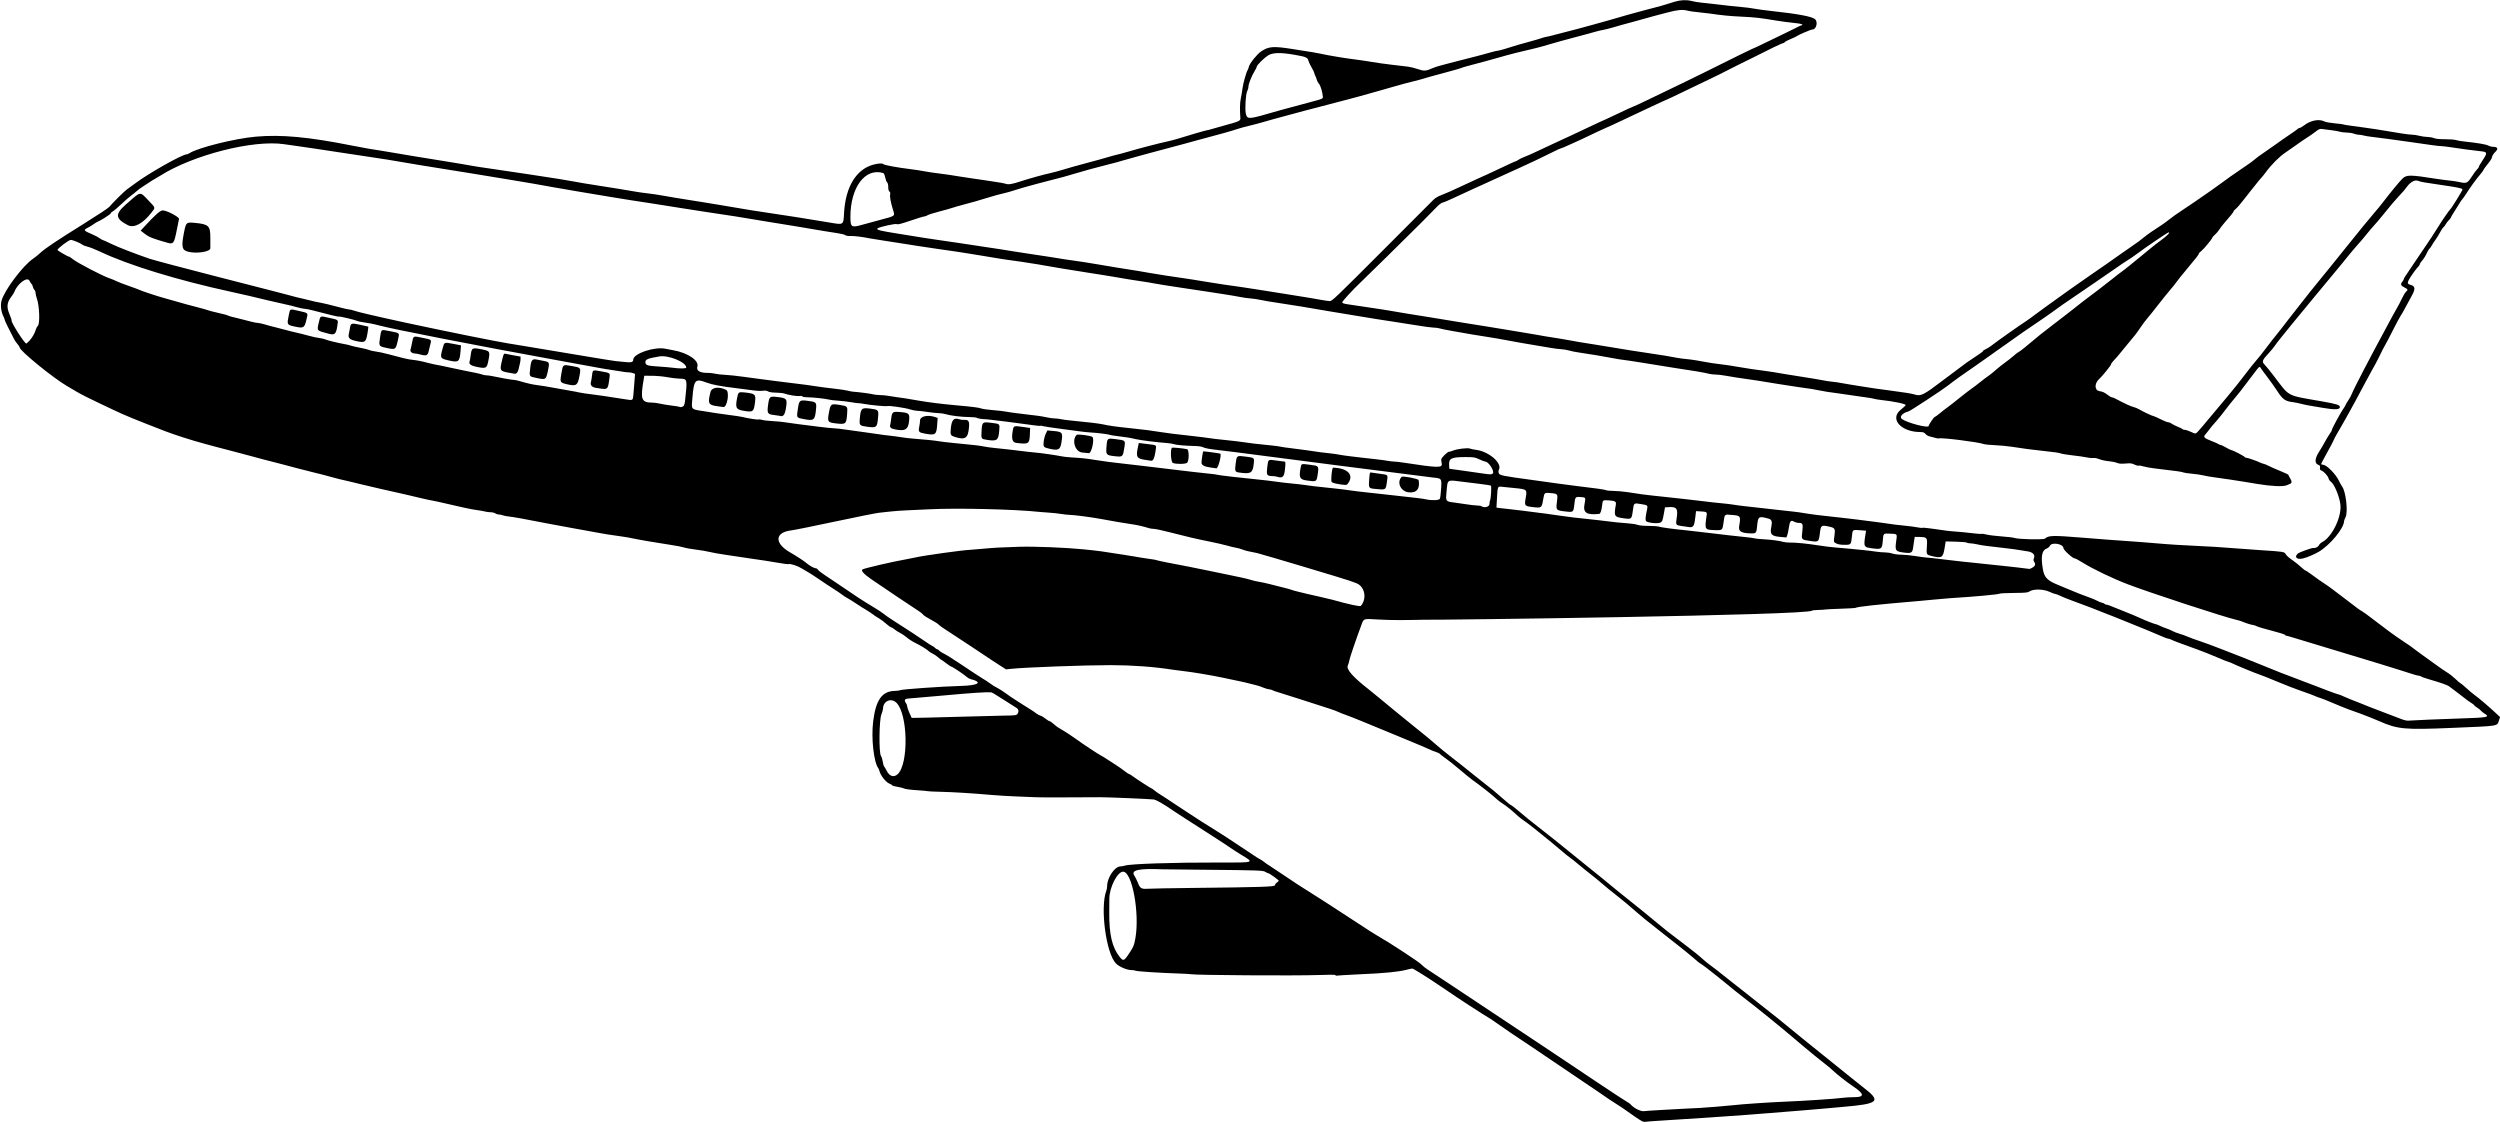 <?xml version="1.0" encoding="UTF-8" standalone="no"?>
<svg id="svg4136" xmlns:rdf="http://www.w3.org/1999/02/22-rdf-syntax-ns#" xmlns="http://www.w3.org/2000/svg" height="1483" viewBox="0 0 3304 1483" width="3304" version="1.1" xmlns:cc="http://creativecommons.org/ns#" xmlns:dc="http://purl.org/dc/elements/1.1/">
<path id="path4146" d="m2170 1481.7c-3.336-1.759-12.015-7.589-20-13.433-3.575-2.617-9.2-6.397-12.5-8.401s-8.7-5.508-12-7.787-8.475-5.852-11.5-7.941-16.525-11.215-30-20.28c-25.312-17.028-54.994-37.099-58.5-39.557-1.1-0.771-5.234-3.516-9.185-6.1-10.704-6.998-31.857-21.403-39.814-27.114-3.85-2.763-8.35-5.76-10-6.66s-5.25-3.108-8-4.906c-2.75-1.798-10.85-7.02-18-11.604-7.15-4.584-14.125-9.17-15.5-10.192-1.375-1.022-6.55-4.539-11.5-7.817s-10.458-6.959-12.239-8.182c-13.651-9.369-33.434-21.723-34.787-21.723-0.906 0-4.87 0.865-8.81 1.923s-13.239 2.467-20.664 3.133c-15.718 1.409-15.473 1.394-45.5 2.841-12.65 0.61-23.788 1.29-24.75 1.512-0.963 0.222-1.75-0.062-1.75-0.63 0-0.706-7.364-0.764-23.25-0.182-29.721 1.088-164.3 0.203-168.01-1.105-0.679-0.239-7.76-0.641-15.735-0.894-24.67-0.781-55.416-2.775-57.184-3.708-0.926-0.489-3.509-0.889-5.739-0.889-5.881 0-16.118-4.427-20.33-8.791-13.05-13.525-21.044-74.17-12.646-95.934 0.589-1.526 1.077-4.31 1.085-6.187 0.046-11.31 10.095-26.089 17.74-26.089 1.619 0 4.09-0.436 5.492-0.969 6.165-2.344 64.821-4.302 123.77-4.132 49.049 0.141 48.049 0.493 29.815-10.486-3.575-2.152-7.625-4.716-9-5.697-3.535-2.522-23.697-15.82-27.62-18.216-3.038-1.856-7.324-4.609-37.702-24.214-6.148-3.968-12.528-8.14-14.178-9.272-14.636-10.041-23.282-14.998-26.936-15.442-5.681-0.691-61.455-3.041-70.564-2.973-50.327 0.373-79.164 0.355-87-0.054-5.225-0.272-16.475-0.738-25-1.035s-23.15-1.197-32.5-1.999c-26.733-2.295-49.672-3.705-66.595-4.095-8.577-0.198-16.227-0.561-17-0.808-0.773-0.247-5.455-0.705-10.405-1.017-12.512-0.789-19.815-1.721-21.052-2.686-0.578-0.451-4.291-1.355-8.25-2.009-3.959-0.654-7.198-1.577-7.198-2.05 0-0.474-1.792-1.578-3.981-2.454-4.288-1.716-11.334-10.691-12.622-16.079-0.37-1.547-1.063-3.311-1.54-3.921-6.074-7.764-9.634-39.736-6.892-61.891 3.545-28.645 11.766-40.162 28.851-40.42 2.924-0.044 6.079-0.489 7.013-0.988 2.256-1.207 55.707-4.936 79.804-5.568 24.028-0.63 29.824-4.858 12.589-9.184-1.32-0.331-3.598-1.728-5.061-3.103-3.4-3.12-18.6-13.23-19.9-13.23-0.561 0-3.627-2.025-6.814-4.5s-6.066-4.5-6.397-4.5-2.093-1.361-3.915-3.025c-1.822-1.664-5.185-3.974-7.473-5.134-2.288-1.16-4.386-2.399-4.661-2.754-1.466-1.891-11.39-8.132-17.5-11.007-3.85-1.811-9.29-5.242-12.088-7.625s-6.848-5.137-9-6.121c-2.152-0.984-5.39-3.036-7.197-4.561s-3.854-2.773-4.55-2.773-3.718-2.184-6.715-4.854-7.25-5.828-9.45-7.018c-2.2-1.19-6.025-3.723-8.5-5.628-2.475-1.906-6.3-4.438-8.5-5.627-2.2-1.189-7.825-4.742-12.5-7.894s-10.075-6.524-12-7.492c-1.925-0.968-5.075-2.996-7-4.507-1.925-1.511-5.564-4.037-8.086-5.613-6.328-3.954-15.9-10.286-25.515-16.877-4.456-3.054-9.631-6.359-11.5-7.344-1.869-0.985-5.687-3.241-8.484-5.015-5.29-3.354-14.816-6.434-17.415-5.63-0.825 0.255-6.45-0.444-12.5-1.554s-14.15-2.436-18-2.946c-3.85-0.51-14.65-2.096-24-3.524s-23.054-3.482-30.453-4.563c-7.399-1.082-16.174-2.674-19.5-3.539-3.326-0.865-11.447-2.241-18.047-3.059-6.6-0.818-13.575-2.071-15.5-2.786-1.925-0.715-10.025-2.282-18-3.483-18.958-2.856-41.845-6.78-50-8.573-3.575-0.786-9.875-1.882-14-2.435-14.091-1.889-27.495-4.007-34.5-5.45-3.85-0.793-8.8-1.717-11-2.052-2.2-0.336-9.85-1.71-17-3.053s-19.3-3.588-27-4.989-17.15-3.186-21-3.969c-16.142-3.281-34.334-6.51-39-6.922-2.75-0.243-6.267-0.928-7.815-1.523-1.548-0.595-4.023-1.096-5.5-1.113s-3.558-0.693-4.626-1.5c-1.068-0.808-3.768-1.471-6-1.474-2.232-0.003-5.634-0.437-7.559-0.965-1.925-0.528-6.65-1.369-10.5-1.869-7.07-0.919-21.021-3.872-43-9.104-6.6-1.571-14.025-3.172-16.5-3.559-2.475-0.387-8.775-1.743-14-3.015-11.984-2.917-25.556-6.034-54-12.403-12.375-2.771-24.075-5.517-26-6.102-1.925-0.585-7.325-1.908-12-2.94-13.494-2.979-21.903-5.063-30.5-7.559-4.4-1.277-12.05-3.245-17-4.372s-15.75-3.866-24-6.086-17.7-4.725-21-5.566c-23.192-5.913-31.48-8.089-42.5-11.162-6.875-1.917-18.575-5.018-26-6.891-7.425-1.873-15.975-4.1-19-4.948-3.025-0.849-10.225-2.808-16-4.354-15.367-4.115-38.594-11.561-50.819-16.291-40.94-15.86-52.75-20.7-67.2-27.58-5.775-2.749-13.875-6.583-18-8.522-14.573-6.847-25.567-12.397-31.289-15.793-3.184-1.89-9.259-5.467-13.5-7.949-18.53-10.85-62.211-46.51-62.211-50.79 0-0.622-1.276-2.609-2.836-4.416s-3.525-4.635-4.366-6.285c-0.841-1.65-4.065-7.95-7.163-14s-5.633-11.569-5.634-12.264c-0.001-0.695-0.435-2.045-0.965-3-3.496-6.3-4.758-15.64-2.967-21.97 3.979-14.07 28.381-46.44 41.777-55.43 2.56-1.72 6.679-5.04 9.154-7.38 6.282-5.942 21.426-16.092 58-38.871 17.325-10.79 32.4-20.777 33.5-22.194 3.38-4.352 20.592-21.416 23.374-23.174 1.45-0.91 6.23-4.38 10.63-7.71 17.31-13.12 62.27-38.51 68.18-38.51 0.762 0 2.397-0.663 3.633-1.472 11.062-7.248 59.933-19.454 87.682-21.899 33.92-2.989 69.671 0.327 127.5 11.826 15.299 3.042 28.12 5.3 37 6.514 3.85 0.527 13.075 2.066 20.5 3.42s17.1 2.997 21.5 3.65c4.4 0.653 14.525 2.288 22.5 3.635 21.218 3.581 30.305 5.066 41.5 6.78 5.5 0.842 12.025 1.983 14.5 2.534 2.475 0.552 14.175 2.352 26 3.999s34.55 5.021 50.5 7.495 33.725 5.21 39.5 6.079c5.775 0.869 13.425 2.183 17 2.92 3.575 0.737 11 2.048 16.5 2.913 40.468 6.365 61.776 9.812 66.5 10.757 3.025 0.605 10.45 1.662 16.5 2.35 6.05 0.687 14.825 1.975 19.5 2.862 4.675 0.887 12.775 2.282 18 3.099 5.225 0.817 13.775 2.195 19 3.062 5.225 0.867 13.55 2.189 18.5 2.938 4.95 0.749 14.175 2.27 20.5 3.38 12.996 2.28 33.529 5.727 42.5 7.134 13.98 2.192 26.694 4.131 37 5.643 6.05 0.888 13.25 1.977 16 2.421 2.75 0.444 7.925 1.259 11.5 1.812 8.727 1.349 23.998 3.843 38.001 6.206 19.284 3.255 18.608 3.693 19.515-12.66 1.915-34.527 16.216-57.926 39.035-63.87 6.839-1.781 11.62-1.958 13.093-0.485 1.244 1.244 18.058 4.333 35.154 6.46 6.764 0.841 14.189 1.961 16.5 2.488 3.742 0.854 14.931 2.474 34.702 5.024 3.575 0.461 8.975 1.323 12 1.915 3.025 0.592 10.9 1.796 17.5 2.676 6.6 0.88 14.025 1.96 16.5 2.399 2.475 0.439 9.508 1.508 15.628 2.374 6.12 0.867 12.276 2.013 13.68 2.546 3.454 1.313 8.337 0.484 20.192-3.431 10.33-3.411 30.603-9.026 38.5-10.664 4.333-0.899 7.49-1.782 31.408-8.792 6-1.758 16.054-4.505 22.344-6.105 6.29-1.599 15.781-4.226 21.092-5.837 5.311-1.611 11.231-3.229 13.156-3.597 1.925-0.368 8.675-2.192 15-4.052 14.822-4.361 41.264-11.247 51.5-13.413 4.4-0.931 10.925-2.636 14.5-3.789 10.9-3.52 37.5-11.24 38.8-11.24 0.636 0 3.084-0.616 5.441-1.37 2.357-0.753 9.685-2.833 16.285-4.62 20.707-5.609 22.044-6.234 21.741-10.16-0.82-10.621-0.619-20.075 0.539-25.35 0.725-3.3 1.723-9.251 2.217-13.225 0.874-7.021 5.25-22.627 6.936-24.731 0.46-0.574 1.151-2.517 1.536-4.318 0.904-4.227 10.704-16.526 16.036-20.124 10.27-6.931 16.12-7.35 42.984-3.078 10.456 1.663 22.161 3.517 26.011 4.12 3.85 0.603 8.8 1.543 11 2.09 2.2 0.546 6.25 1.363 9 1.815 2.75 0.452 9.05 1.536 14 2.409 4.95 0.873 14.4 2.259 21 3.079 6.6 0.821 16.95 2.354 23 3.408s17.75 2.695 26 3.648c8.25 0.953 17.7 2.063 21 2.466 3.3 0.403 9.345 1.9 13.432 3.327 8.069 2.815 10.631 2.635 19.568-1.377 2.2-0.988 6.925-2.538 10.5-3.445 3.575-0.907 8.75-2.282 11.5-3.056 2.75-0.774 10.625-2.802 17.5-4.508s14.75-3.718 17.5-4.471c2.75-0.753 6.8-1.823 9-2.377 2.2-0.554 7.15-1.927 11-3.05s7.935-2.057 9.077-2.073c1.142-0.016 6.092-1.328 11-2.915 11.05-3.574 19.994-6.192 32.923-9.637 5.5-1.466 11.575-3.268 13.5-4.004 1.925-0.737 5.3-1.625 7.5-1.975 2.2-0.35 7.6-1.669 12-2.932s10.25-2.775 13-3.36c2.75-0.585 9.725-2.387 15.5-4.004 5.775-1.617 15.675-4.321 22-6.008s14.65-4.009 18.5-5.16 9.475-2.77 12.5-3.598c3.025-0.827 7.525-2.136 10-2.908 2.475-0.772 8.1-2.332 12.5-3.467s11.15-2.962 15-4.059 9.025-2.447 11.5-2.999c4.026-0.898 12.108-3.272 26.229-7.705 7.421-2.33 15.552-2.69 22.271-0.987 3.3 0.837 8.925 1.802 12.5 2.144 5.865 0.562 13.257 1.397 40 4.514 4.675 0.545 11.875 1.257 16 1.583 4.125 0.325 10.65 1.201 14.5 1.946 3.85 0.745 13.75 2.088 22 2.985 35.23 3.831 53.579 7.217 58.014 10.706 4.478 3.523 2.034 13.81-3.282 13.81-1.84 0-18.322 6.988-20.232 8.579-0.825 0.687-4.514 2.451-8.199 3.921-3.684 1.47-7.227 3.308-7.872 4.086-0.7 0.784-1.7 1.42-2.2 1.42-1.512 0-18.13 7.972-42.336 20.308-1.65 0.841-9.075 4.49-16.5 8.109s-15.525 7.71-18 9.091-11.925 6.046-21 10.367c-9.075 4.321-23.925 11.452-33 15.846-16.57 8.024-19.273 9.287-28.5 13.318-2.75 1.201-9.05 4.111-14 6.465-9.549 4.542-22.167 10.486-34.5 16.252-4.125 1.929-11.661 5.472-16.746 7.875-5.085 2.403-9.481 4.368-9.769 4.368-0.288 0-5.127 2.208-10.754 4.906-15.4 7.39-31.8 15.09-32.2 15.09-0.179 0-3.688 1.575-7.799 3.5s-7.952 3.5-8.537 3.5-5.024 2.003-9.865 4.451c-12.342 6.24-36.473 17.725-44.802 21.323-3.85 1.663-16.45 7.394-28 12.736s-26.85 12.3-34 15.463c-7.15 3.163-18.271 8.296-24.712 11.406-6.442 3.111-13.122 5.937-14.844 6.282-2.135 0.427-5.252 2.864-9.788 7.654-3.661 3.865-11.831 12.174-18.156 18.465-25.456 25.318-71.112 70.227-79.54 78.239-11.879 11.293-25.46 25.998-25.46 27.566 0 1.378 2.007 1.921 12.5 3.382 3.85 0.536 13.075 1.908 20.5 3.048s16.2 2.46 19.5 2.931c3.3 0.471 8.7 1.357 12 1.968 7.771 1.438 25.66 4.373 52.5 8.612 11.825 1.868 25.325 4.085 30 4.926 4.675 0.841 13.225 2.23 19 3.086 5.775 0.856 17.025 2.654 25 3.997s17.65 2.924 21.5 3.514c3.85 0.59 10.375 1.676 14.5 2.413 4.125 0.737 12.225 2.081 18 2.986 5.775 0.906 12.525 2.061 15 2.567 2.475 0.506 6.075 1.153 8 1.436 8.89 1.31 29.901 4.781 33.5 5.533 5.013 1.048 12.702 2.332 33 5.513 8.8 1.379 18.475 2.957 21.5 3.506 9.041 1.642 41.703 6.803 53.5 8.454 10.964 1.534 24.956 3.858 33.5 5.564 2.475 0.494 7.65 1.174 11.5 1.511 6.621 0.579 17.57 2.294 29.218 4.576 2.87 0.562 8.72 1.415 13 1.896 8.382 0.941 18.209 2.398 27.782 4.119 9.393 1.688 24.282 3.904 32.5 4.837 4.125 0.468 9.975 1.318 13 1.888 3.025 0.57 9.775 1.716 15 2.548 5.225 0.831 14 2.235 19.5 3.118 5.5 0.884 14.275 2.289 19.5 3.122 5.225 0.833 11.3 1.915 13.5 2.404s6.925 1.171 10.5 1.515c3.575 0.345 8.522 1.062 10.993 1.595 2.471 0.533 8.771 1.615 14 2.406 5.229 0.79 13.557 2.114 18.507 2.942 8.36 1.398 14.996 2.348 31.5 4.51 20.61 2.7 29.986 4.229 33.928 5.531 7.51 2.48 11.765 0.321 36.418-18.479 7.615-5.807 15.771-11.909 18.124-13.559 2.353-1.65 5.872-4.288 7.82-5.863s4.655-3.6 6.015-4.5c17.044-11.28 21.694-14.566 21.694-15.333 0-0.498 1.462-1.517 3.25-2.265 1.788-0.747 4.912-2.637 6.944-4.199 9.05-6.958 35.019-25.32 46.798-33.089 3.02-1.992 7.811-5.451 10.646-7.687 2.835-2.236 9.011-6.765 13.723-10.065 4.713-3.3 12.747-9.078 17.854-12.839 5.107-3.761 12.21-8.845 15.785-11.296 3.575-2.451 9.65-6.711 13.5-9.465s10.15-7.157 14-9.782c13.427-9.158 31.186-21.54 40.327-28.117 2.675-1.925 8.421-5.927 12.769-8.894 8.744-5.967 11.76-8.187 17.05-12.555 4.285-3.538 14.144-10.433 20.354-14.235 2.475-1.515 6.975-4.68 10-7.032 8.397-6.53 11.758-8.934 21.127-15.103 8.734-5.751 23.481-15.808 29.232-19.934 1.727-1.24 4.856-3.4 6.951-4.801s8.846-6.247 15-10.77c10.412-7.652 13.421-9.791 19.231-13.676 1.234-0.825 4.317-2.962 6.851-4.75 2.534-1.788 6.745-4.67 9.357-6.407 2.612-1.736 6.1-4.353 7.75-5.815 1.65-1.462 3.964-3.304 5.143-4.093 4.949-3.314 19.257-13.332 24.357-17.053 5.22-3.809 10.158-7.236 21.5-14.922 2.75-1.863 5.595-3.967 6.321-4.674 0.727-0.707 1.93-1.286 2.673-1.286s3.377-1.545 5.851-3.434c8.63-6.587 19.72-8.652 26.801-4.99 1.603 0.829 7.642 1.922 13.421 2.43 5.779 0.508 10.861 1.142 11.293 1.409 0.779 0.482 6.918 1.404 27.138 4.076 5.775 0.763 13.425 1.875 17 2.469 6.938 1.154 18.74 3.089 33.75 5.533 5.088 0.829 11.028 1.506 13.201 1.506 2.173 0 6.542 0.675 9.71 1.5s7.929 1.5 10.581 1.5c2.652 0 6.438 0.675 8.412 1.5 2.473 1.033 7.109 1.5 14.903 1.5 6.222 0 12.557 0.473 14.078 1.051 1.521 0.578 6.612 1.464 11.315 1.968 17.72 1.9 28.647 3.746 31.55 5.331 1.65 0.901 4.267 1.641 5.816 1.644 6.882 0.015 8.06 2.546 3.284 7.051-1.87 1.764-3.666 4.537-3.991 6.162-0.572 2.862-1.421 4.171-8.359 12.895-1.788 2.248-3.25 4.458-3.25 4.911 0 0.453-2.069 3.223-4.598 6.155-4.813 5.58-12.651 16.419-18.118 25.052-1.769 2.794-4.075 6.025-5.125 7.18-1.05 1.155-2.482 3.225-3.184 4.6-0.702 1.375-3.683 6.169-6.625 10.654-2.942 4.485-5.349 8.569-5.349 9.076 0 0.507-1.168 2.013-2.595 3.346-1.427 1.333-3.288 3.774-4.136 5.424s-2.161 3.364-2.92 3.808c-0.759 0.444-2.713 3.369-4.342 6.5s-4.307 7.492-5.949 9.692-3.896 5.657-5.008 7.682c-1.112 2.025-2.485 3.969-3.051 4.318-0.566 0.35-1.714 2.068-2.55 3.818-3.024 6.325-4.8 9.24-7.599 12.466-1.567 1.807-2.85 3.874-2.85 4.595 0 0.721-0.938 2.159-2.084 3.197-2.42 2.19-10.185 13.11-12.484 17.557-1.962 3.793-1.391 5.409 2.232 6.319 6.626 1.663 6.972 5.366 1.416 15.147-2.156 3.796-5.741 10.411-7.966 14.7-2.225 4.289-5.04 9.194-6.255 10.901-1.215 1.706-5.729 10.122-10.031 18.702-4.302 8.58-9.15 17.849-10.774 20.599-1.624 2.75-3.739 6.788-4.701 8.973-0.962 2.185-2.854 6.01-4.205 8.5-1.351 2.49-3.125 5.877-3.943 7.527-0.818 1.65-2.937 5.475-4.708 8.5s-5.683 10.225-8.693 16c-6.785 13.018-18.872 35.344-23.821 44-2.044 3.575-5.464 9.598-7.6 13.383-2.136 3.786-4.874 8.511-6.085 10.5s-2.47 4.292-2.797 5.117c-1.452 3.663-5.994 12.372-11.993 23-3.571 6.325-6.158 11.573-5.75 11.663 0.408 0.089 1.97 0.433 3.47 0.763 4.736 1.043 15.532 12.141 19.473 20.019 1.942 3.881 4.035 7.681 4.653 8.445 4.995 6.183 8.148 33.742 4.646 40.61-1.1 2.158-2 4.512-2 5.231 0 9.315-18.596 31.814-33.496 40.525-6.512 3.807-15.419 7.537-21.149 8.855-7.835 1.803-11.564-1.897-6.517-6.465 1.909-1.728 18.736-7.804 20.6-7.439 2.554 0.5 6.309-1.358 7.346-3.635 0.621-1.362 2.564-3.218 4.318-4.126 13.398-6.928 26.499-34.657 23.94-50.671-1.891-11.841-8.389-26.719-12.863-29.455-1.061-0.649-2.242-2.449-2.624-4-0.819-3.32-6.057-9.124-9.418-10.435-1.881-0.733-2.276-1.498-1.945-3.757 0.347-2.367-0.048-3.012-2.387-3.895-5.221-1.971-4.521-8.674 1.926-18.432 1.927-2.916 5.052-8.227 6.946-11.802 1.894-3.575 4.751-8.3 6.349-10.5 1.598-2.2 2.92-4.651 2.938-5.446 0.04-1.74 12.3-24.243 15.656-28.738 1.308-1.751 2.377-3.557 2.377-4.013 0-0.457 1.604-3.212 3.564-6.122 1.96-2.911 4.18-7.038 4.933-9.171 1.831-5.189 24.222-48.238 44.477-85.51 1.793-3.3 5.534-10.275 8.313-15.5 2.779-5.225 6.047-11.093 7.263-13.04 1.216-1.947 3.787-6.897 5.712-11s4.454-8.317 5.62-9.365c2.925-2.629 2.71-3.253-1.929-5.62-5.056-2.579-5.707-4.199-3.047-7.581 1.153-1.465 2.096-3.072 2.096-3.57s0.833-2.125 1.851-3.615 6.209-9.235 11.534-17.21c5.326-7.975 10.959-16.3 12.519-18.5 4.437-6.258 18.37-27.506 20.659-31.504 2.556-4.465 13.462-20.314 14.448-20.996 1.793-1.239 17.087-26.032 16.572-26.865-0.741-1.198-7.282-2.629-21.084-4.612-6.05-0.869-13.925-2.059-17.5-2.644-3.575-0.585-8.975-1.419-12-1.854-3.025-0.434-6.711-1.353-8.191-2.041-3.74-1.739-10.043 1.466-14.192 7.217-3.17 4.394-4.631 6.09-12.617 14.645-4.13 4.425-7.925 8.92-19.124 22.654-7.506 9.205-8.163 9.979-12.779 15.041-2.528 2.772-6.847 7.894-9.597 11.38-2.75 3.487-7.89 9.544-11.423 13.459-3.533 3.916-8.942 10.27-12.022 14.12-3.079 3.85-6.489 8.071-7.577 9.381-2.962 3.565-8.744 10.57-10.739 13.012-0.968 1.185-12.218 14.742-25 30.127s-27.064 32.732-31.739 38.55c-4.675 5.818-11.15 13.807-14.39 17.754-3.239 3.947-6.907 8.751-8.151 10.676s-4.759 6.2-7.811 9.5c-9.025 9.757-9.586 11.34-5.511 15.541 1.849 1.906 6.738 7.877 10.863 13.268 23.214 30.338 16.216 26.55 65 35.18 19.559 3.46 23.5 4.719 23.5 7.512 0 3.443-6.394 3.757-22.143 1.087-6.521-1.106-14.782-2.506-18.357-3.113-3.575-0.607-8.75-1.727-11.5-2.49-2.75-0.763-7.475-1.695-10.5-2.071-9.892-1.231-13.112-3.579-20.454-14.912-2.85-4.4-8.792-12.749-13.204-18.553-4.412-5.804-8.482-11.376-9.045-12.382-0.895-1.6-1.759-0.853-6.91 5.984-5.59 7.42-13.348 17.619-19.846 26.091-1.628 2.122-5.272 6.559-8.099 9.859s-7.988 9.797-11.469 14.437c-3.482 4.64-8.387 10.749-10.901 13.575-5.882 6.611-7.934 9.088-11.588 13.988-1.641 2.2-3.568 4.617-4.283 5.371-2.481 2.617-0.665 4.325 8.3 7.806 4.95 1.922 9.428 3.906 9.95 4.409 0.522 0.503 1.572 0.914 2.332 0.914 0.76 0 4.069 1.575 7.354 3.5s6.564 3.5 7.288 3.5c1.746 0 16.983 7.975 17.41 9.112 0.183 0.488 1.142 0.888 2.131 0.888 1.823 0 12.928 3.89 18.687 6.546 1.733 0.799 3.661 1.454 4.283 1.454 0.623 0 3.48 1.199 6.349 2.664 2.869 1.465 9.942 4.572 15.717 6.905 5.775 2.332 10.503 4.621 10.506 5.086 0 0.465 1.06 2.544 2.347 4.621 2.493 4.019 2.303 6.414-0.58 7.338-0.975 0.312-2.852 1.089-4.171 1.726-4.16 2.008-20.568 1.287-38.101-1.675-9.075-1.533-17.985-2.998-19.801-3.255-1.815-0.257-9.015-1.382-16-2.5-6.985-1.118-16.524-2.481-21.199-3.029-4.675-0.548-11.126-1.668-14.335-2.488-3.209-0.82-10.271-1.877-15.693-2.348-5.422-0.471-10.368-1.172-10.992-1.557-1.533-0.947-8.726-1.965-38.48-5.445-5.5-0.643-12.154-1.858-14.787-2.699-2.633-0.841-5.471-1.267-6.308-0.946-0.836 0.321-3.297-0.323-5.468-1.43-3.368-1.718-5.084-1.919-11.692-1.37-5.904 0.491-8.629 0.274-11.465-0.914-2.046-0.856-6.996-1.845-11-2.196-4.004-0.352-9.482-1.545-12.173-2.653-2.691-1.107-5.965-1.808-7.275-1.558-1.31 0.25-4.284 0.106-6.607-0.322-7.685-1.413-12.103-2.052-23.999-3.467-6.476-0.77-12.326-1.741-12.999-2.158-1.406-0.869-7.761-1.776-26.454-3.777-13.736-1.47-21.825-2.549-38.772-5.171-5.5-0.851-15.4-1.77-22-2.042-6.6-0.272-13.125-0.914-14.5-1.426-7.474-2.784-58.162-9.085-59.811-7.436-0.199 0.199-2.461-0.23-5.026-0.954-2.565-0.724-5.914-1.6-7.443-1.947-1.529-0.347-3.748-1.744-4.93-3.104-1.699-1.954-3.111-2.475-6.72-2.481-25.776-0.043-41.024-17.421-25.907-29.526 3.411-2.731 6.353-5.441 6.538-6.022 0.519-1.629-16.232-5.121-33.201-6.92-3.3-0.35-7.35-1.052-9-1.56-1.65-0.508-6.6-1.366-11-1.906-4.4-0.54-12.5-1.704-18-2.586-5.5-0.882-12.925-1.965-16.5-2.407-11.397-1.409-22.363-3.118-27-4.209-4.986-1.173-11.325-2.177-27-4.276-5.775-0.773-17.25-2.541-25.5-3.927-22.309-3.75-36.369-5.922-56.416-8.716-4.079-0.568-10.829-1.687-15-2.485-4.171-0.798-9.781-1.451-12.468-1.451-2.686-0-6.511-0.421-8.5-0.934-6.6-1.705-20.763-4.107-50.616-8.584-6.05-0.907-14.375-2.253-18.5-2.991-4.125-0.738-12.45-2.078-18.5-2.978-6.05-0.9-13.25-2.034-16-2.52-2.75-0.486-7.475-1.15-10.5-1.475-3.025-0.326-8.65-1.238-12.5-2.028-8.446-1.732-36.288-6.381-46-7.681-3.85-0.515-9.475-1.656-12.5-2.535-3.025-0.879-7.75-1.671-10.5-1.762-2.75-0.09-9.275-0.931-14.5-1.87-5.225-0.938-12.2-2.106-15.5-2.595-8.425-1.249-35.644-6.071-54.5-9.655-4.125-0.784-10.65-1.845-14.5-2.358-3.85-0.513-12.175-1.846-18.5-2.962-6.325-1.117-18.025-3.166-26-4.555s-15.805-2.973-17.399-3.521c-1.595-0.548-4.97-1.002-7.5-1.008-2.53-0.007-12.701-1.366-22.601-3.02s-24.3-3.909-32-5.011-16.475-2.45-19.5-2.998c-3.025-0.547-11.35-1.909-18.5-3.026-14.521-2.269-31.468-5.071-45-7.439-4.95-0.866-12.825-2.202-17.5-2.969-4.675-0.767-13.782-2.317-20.238-3.446-6.456-1.129-19.731-3.207-29.5-4.619-9.769-1.411-20.687-3.248-24.262-4.082-3.575-0.833-9.425-1.711-13-1.95-3.575-0.239-9.65-1.083-13.5-1.875-3.85-0.792-13.3-2.402-21-3.577s-17.825-2.74-22.5-3.478c-4.675-0.738-20.875-3.176-36-5.418s-30.875-4.758-35-5.591c-4.125-0.833-10.65-1.925-14.5-2.428-7.046-0.92-27.29-4.211-37.5-6.096-3.025-0.559-8.425-1.443-12-1.966-3.575-0.523-12.125-1.876-19-3.007-21.601-3.553-31.307-5.106-37.5-5.998-3.3-0.476-8.475-1.357-11.5-1.96-6.71-1.336-34.252-5.88-42.5-7.012-20.342-2.791-29.585-4.15-34-5.002-2.75-0.531-10.85-1.875-18-2.986s-15.475-2.464-18.5-3.006c-5.363-0.96-24.413-3.803-40.5-6.046-10.907-1.52-38.025-5.672-49-7.502-4.95-0.825-15.075-2.399-22.5-3.496s-15.75-2.445-18.5-2.995c-10.242-2.048-20.16-3.258-25.39-3.098-3.343 0.103-6.002-0.357-7-1.209-0.885-0.756-5.66-1.932-10.61-2.614-4.95-0.682-12.375-1.844-16.5-2.583-4.125-0.739-12-2.062-17.5-2.942s-12.25-2.028-15-2.553c-2.75-0.525-8.375-1.447-12.5-2.049s-10.875-1.702-15-2.443-12.45-2.088-18.5-2.993c-6.05-0.904-14.375-2.291-18.5-3.082-7.009-1.344-29.411-4.833-61-9.502-7.425-1.097-20.475-3.128-29-4.512s-21.125-3.385-28-4.445-16.775-2.61-22-3.443c-5.225-0.833-14-2.176-19.5-2.984-5.5-0.808-18.1-2.854-28-4.545s-28.8-4.851-42-7.021-27.375-4.616-31.5-5.436c-7.493-1.489-44.604-7.925-55-9.538-6.019-0.934-13.607-2.182-46-7.566-11.825-1.965-24.425-3.999-28-4.52-6.566-0.956-40.956-6.489-46.5-7.481-8.274-1.481-38.744-6.614-44-7.413-3.3-0.502-11.85-1.811-19-2.91-20.108-3.091-37.68-5.748-53-8.014-7.7-1.139-18.275-2.748-23.5-3.575-5.225-0.827-14.45-2.17-20.5-2.985-6.05-0.815-15.36-2.142-20.69-2.949-40.904-6.197-121.18 14.282-164.43 41.945-3.144 2.011-6.429 3.955-7.301 4.32-0.871 0.365-4.217 2.46-7.435 4.657s-7.39 4.931-9.272 6.077c-1.882 1.146-4.649 3.215-6.149 4.597s-4.978 4.186-7.728 6.231-8.819 7.348-13.486 11.783c-4.668 4.435-9.496 8.524-10.731 9.086-1.234 0.562-2.48 1.742-2.768 2.621-0.466 1.425-13.033 9.439-17.771 11.334-1.012 0.404-3.28 1.815-5.042 3.136-1.761 1.32-5.144 3.376-7.518 4.568-6.205 3.117-5.734 3.822 5.815 8.712 3.575 1.514 7.893 3.786 9.594 5.05 1.702 1.264 3.441 2.298 3.865 2.298 0.424 0 5.462 2.263 11.195 5.028 9.809 4.731 30.481 12.786 50.846 19.812 4.95 1.708 43.2 11.881 85 22.606 41.8 10.726 77.8 19.977 80 20.558 2.2 0.581 9.175 2.402 15.5 4.047s12.85 3.38 14.5 3.855c1.65 0.475 5.7 1.417 9 2.093 3.3 0.676 8.025 1.815 10.5 2.532 2.475 0.717 6.3 1.578 8.5 1.914 4.92 0.752 17.995 3.845 30.04 7.107 4.972 1.347 9.978 2.448 11.124 2.448 1.146 0 4.053 0.706 6.46 1.569 2.407 0.863 11.351 3.161 19.876 5.106s17.975 4.1 21 4.789c31.698 7.219 107.09 22.912 142.5 29.659 15.849 3.02 19.303 3.616 45.5 7.851 7.425 1.2 36.225 6.007 64 10.682 27.775 4.675 51.4 8.516 52.5 8.536 1.1 0.02 5.729 0.479 10.288 1.02 10.376 1.232 13.212 0.634 13.212-2.789 0-8.207 28.14-17.672 43-14.463 2.475 0.534 6.975 1.404 10 1.931 18.916 3.301 34.205 13.57 31.813 21.366-1.804 5.877 3.374 8.799 15.187 8.573 1.925-0.037 5.75 0.452 8.5 1.087 2.75 0.634 8.6 1.291 13 1.458 4.4 0.168 15.2 1.31 24 2.539s17.575 2.408 19.5 2.621c3.511 0.388 11.592 1.443 26.5 3.46 4.4 0.595 11.825 1.515 16.5 2.044 12.092 1.369 30.551 3.843 37 4.959 3.025 0.524 12.025 1.671 20 2.549 7.975 0.878 16.3 2.109 18.5 2.736 2.2 0.627 5.125 1.217 6.5 1.312 8.042 0.555 23.939 2.612 26.5 3.429 1.65 0.526 5.925 1.008 9.5 1.07s8.75 0.563 11.5 1.112c2.75 0.549 8.15 1.381 12 1.849 7.007 0.852 11.18 1.513 28 4.441 13.096 2.279 29.726 4.352 48.5 6.047 23.072 2.082 31.048 3.103 34.407 4.401 1.599 0.618 8.349 1.545 15 2.059 6.651 0.515 14.343 1.406 17.093 1.982 2.75 0.575 10.625 1.698 17.5 2.496 24.465 2.837 29.582 3.547 36.197 5.023 3.684 0.822 8.547 1.494 10.807 1.494 2.26 0 5.997 0.443 8.303 0.985 2.306 0.542 9.143 1.44 15.193 1.996 18.482 1.697 35.764 3.779 40.5 4.877 7.597 1.762 16.682 3.028 37 5.154 18.388 1.925 26.011 2.902 39 5.002 8.788 1.421 19.138 2.709 40 4.981 10.725 1.168 21.75 2.538 24.5 3.047 2.75 0.508 12.2 1.627 21 2.485 8.8 0.859 20.05 2.202 25 2.984 8.22 1.299 14.575 2.036 38.049 4.412 4.427 0.448 8.931 1.095 10.01 1.437 1.079 0.342 7.807 1.296 14.951 2.12 7.144 0.824 15.915 1.977 19.49 2.562 9.276 1.52 27.795 3.978 32.5 4.313 2.2 0.157 6.7 0.804 10 1.438 3.3 0.634 9.825 1.597 14.5 2.141 4.675 0.544 12.325 1.447 17 2.008 4.675 0.561 13 1.502 18.5 2.091 5.5 0.589 12.172 1.498 14.826 2.02 2.654 0.521 6.338 0.948 8.185 0.948 1.847 0 7.55 0.643 12.674 1.428 46.081 7.066 51.572 7.164 50.273 0.896-0.436-2.104-0.682-4.5-0.546-5.325 0.377-2.301 8.278-10 10.262-10 0.967 0 3.236-0.634 5.042-1.41 5.276-2.265 19.325-4.006 22.538-2.793 1.51 0.57 4.905 1.293 7.543 1.607 17.414 2.07 35.516 17.603 30.794 26.425-0.719 1.343-0.771 2.882-0.155 4.503 1.115 2.932 4.343 3.582 45.564 9.173 10.45 1.417 25.3 3.487 33 4.6s19.4 2.646 26 3.409c23.194 2.68 35.56 4.448 37.272 5.33 0.951 0.49 5.507 0.928 10.126 0.973 4.619 0.045 12.718 0.756 18 1.579 17.806 2.776 25.566 3.83 34.103 4.634 4.675 0.44 12.55 1.289 17.5 1.885 4.95 0.596 15.75 1.778 24 2.626 8.25 0.848 19.725 2.18 25.5 2.961s15.9 1.907 22.5 2.504c6.6 0.597 14.25 1.503 17 2.015 2.75 0.512 9.5 1.408 15 1.992 9.722 1.033 25.644 2.816 44 4.928 4.95 0.57 13.5 1.518 19 2.107 5.5 0.589 12.025 1.483 14.5 1.986 5.053 1.026 28.1 4.012 35 4.535 2.475 0.187 8.1 0.8 12.5 1.361 4.4 0.561 14.075 1.695 21.5 2.52s20.025 2.434 28 3.576c24.143 3.456 28.121 3.966 38 4.874 5.225 0.48 12.092 1.398 15.26 2.04 3.168 0.642 6.168 0.915 6.666 0.607 0.498-0.308 5.556 0.113 11.24 0.936 21.407 3.098 24.56 3.483 33.334 4.072 4.95 0.332 14.303 1.26 20.785 2.063 6.482 0.802 12.178 1.215 12.659 0.918 0.481-0.297 3.503 0.114 6.715 0.913 3.213 0.799 12.17 1.905 19.906 2.457 7.736 0.552 15.221 1.444 16.634 1.981 4.943 1.879 38.582 2.615 40.56 0.887 4.864-4.248 10.11-4.384 48.741-1.266 29.597 2.389 47.616 3.759 54.5 4.144 7.69 0.43 39.511 2.903 56.5 4.39 6.6 0.578 21.45 1.468 33 1.979 22.651 1.002 44.08 2.342 65.5 4.099 7.425 0.609 19.8 1.511 27.5 2.005 30.156 1.935 30.65 2.016 32.492 5.351 0.904 1.637 4.538 4.92 8.076 7.297 3.538 2.377 8.823 6.55 11.745 9.275 2.922 2.724 5.753 4.953 6.293 4.953s3.503 1.913 6.587 4.25c6.073 4.604 16.743 12.076 21.708 15.202 1.705 1.074 7.514 5.349 12.908 9.5 8.423 6.482 15.454 11.834 27.858 21.204 1.466 1.108 4.016 2.763 5.667 3.679 1.651 0.916 7.201 4.919 12.334 8.895 17.875 13.847 31.165 23.577 41.333 30.26 9.341 6.139 12.429 8.305 15.839 11.11 1.739 1.43 5.861 4.47 9.161 6.756s11.175 7.96 17.5 12.609c6.325 4.649 13.75 9.766 16.5 11.37 2.75 1.604 7.628 5.448 10.84 8.541 3.212 3.093 6.195 5.624 6.628 5.624s3.881 2.851 7.66 6.335c3.779 3.484 8.897 7.768 11.372 9.52 5.164 3.655 17.167 13.868 26.706 22.723l6.548 6.078-1.323 3.922c-2.862 8.485 1.934 7.681-61.931 10.379-63.311 2.674-72.095 1.861-96.5-8.931-5.421-2.397-19.772-8.096-26-10.325-3.85-1.378-10.375-3.716-14.5-5.197s-13.575-5.316-21-8.523-14.85-6.154-16.5-6.548c-1.65-0.394-4.575-1.486-6.5-2.425-1.925-0.939-9.8-3.856-17.5-6.481s-22.55-8.371-33-12.77c-10.45-4.398-20.35-8.366-22-8.817-3.699-1.011-32.806-12.95-37.2-15.259-1.76-0.925-3.703-1.682-4.318-1.682s-7.5-2.746-15.3-6.103c-7.8-3.356-19.582-8.046-26.182-10.422-24.42-8.79-31.708-11.532-34.52-12.986-1.584-0.819-3.607-1.49-4.495-1.49-0.888 0-4.172-1.176-7.3-2.613-5.863-2.695-32.071-13.5-49.686-20.485-5.5-2.181-12.25-4.902-15-6.047-2.75-1.145-6.8-2.718-9-3.495-2.2-0.777-4.9-1.84-6-2.361-2.916-1.382-24.054-9.454-38.5-14.703-6.875-2.498-14.622-5.611-17.217-6.918-2.594-1.307-5.425-2.377-6.292-2.377-0.866 0-4.369-1.3-7.783-2.89-7.846-3.652-21.116-3.962-26.129-0.609-2.596 1.736-4.895 1.972-20.675 2.121-9.765 0.092-18.306 0.509-18.98 0.926-1.843 1.139-32.614 3.959-65.423 5.995-3.85 0.239-11.5 0.898-17 1.465-5.5 0.567-15.85 1.529-23 2.138-58.103 4.95-82.697 7.622-85.371 9.274-0.415 0.257-9.494 0.755-20.174 1.107-10.68 0.352-19.691 0.809-20.024 1.015-0.333 0.206-4.166 0.452-8.518 0.548-4.352 0.095-8.138 0.505-8.413 0.911-4.243 6.255-493.6 12.501-512.94 12.031-26.654 0.55-40.658 0.787-60.359-0.29-20.321-1.188-19.027-1.621-22.439 7.511-6.95 18.603-15.184 42.751-15.768 46.248-0.368 2.2-1.323 5.457-2.122 7.238-2.185 4.868 6.93 15.172 27.842 31.475 4.435 3.457 11.672 9.361 16.084 13.118 4.411 3.758 12.112 10.133 17.112 14.168 5 4.035 13.591 11.032 19.091 15.55 5.5 4.517 14.275 11.618 19.5 15.778 5.225 4.161 12.875 10.556 17 14.211 4.125 3.655 12.364 10.429 18.308 15.053 5.944 4.624 12.542 9.757 14.662 11.407 2.12 1.65 8.566 6.825 14.326 11.5 5.76 4.675 12.829 10.3 15.709 12.5 8.849 6.758 17.103 13.583 26.262 21.716 4.822 4.281 9.199 7.784 9.728 7.784s4.525 3.038 8.88 6.75c11.348 9.673 17.853 14.928 33.126 26.761 7.425 5.753 20.7 16.351 29.5 23.552s22.032 17.895 29.403 23.765c12.945 10.308 28.672 23.12 40.097 32.666 3.025 2.528 10.675 8.652 17 13.611 6.325 4.958 13.75 10.923 16.5 13.254 2.75 2.332 10.625 8.814 17.5 14.406 6.875 5.592 13.625 11.102 15 12.245 2.255 1.874 17.397 13.443 24.2 18.488 8.009 5.94 17.89 13.924 22.3 18.021 2.75 2.554 7.925 6.727 11.5 9.272 3.575 2.545 9.226 6.896 12.557 9.668 3.331 2.772 9.317 7.516 13.302 10.541 3.985 3.025 12 9.325 17.811 14 5.811 4.675 14.043 11.2 18.293 14.5 19.14 14.86 28.45 22.354 59.005 47.5 5.681 4.675 22.3 18.063 36.931 29.751s28.627 22.961 31.102 25.051 7.298 5.93 10.718 8.533c25.568 19.462 22.413 22.449-28.218 26.72-6.6 0.557-16.5 1.45-22 1.984s-18.775 1.663-29.5 2.508c-10.725 0.845-30.525 2.436-44 3.535-22.322 1.821-37.314 2.941-59.5 4.445-4.4 0.298-14.525 1.002-22.5 1.564-20.193 1.422-38.374 2.591-60 3.856-10.175 0.595-19.625 1.304-21 1.575s-3.625-0.101-5-0.826zm24.5-14.696c9.9-0.538 24.975-1.375 33.5-1.86s16.625-0.87 18-0.855c2.94 0.032 40.675-3.075 46.5-3.829 8.586-1.111 46.015-3.648 65.5-4.44 27.004-1.098 67.789-3.79 76.192-5.029 3.68-0.543 11.232-0.987 16.781-0.987 13.797 0 12.905-4.511-2.966-15-6.562-4.337-20.329-15.121-25.007-19.59-2.475-2.364-6.173-5.561-8.217-7.104-6.024-4.547-27.896-22.332-32.887-26.74-2.532-2.237-7.616-6.542-11.298-9.567s-10.385-8.65-14.896-12.5c-4.511-3.85-13.827-11.472-20.702-16.939-6.875-5.466-14.525-11.572-17-13.569-2.475-1.997-8.55-6.717-13.5-10.489-4.95-3.772-10.607-8.242-12.57-9.931-1.964-1.69-6.392-5.322-9.84-8.072s-9.592-7.7-13.653-11c-9.402-7.641-17.111-13.5-20.817-15.823-1.6-1.003-3.439-2.353-4.087-3-0.648-0.647-3.36-2.977-6.026-5.177-2.666-2.2-6.719-5.575-9.007-7.5-2.288-1.925-6.373-5.193-9.079-7.262-2.706-2.069-9.571-7.469-15.255-12-5.684-4.531-12.077-9.588-14.205-11.238-11.588-8.982-20.922-16.557-25.881-21-8.708-7.803-22.891-19.61-30.578-25.458-3.85-2.928-9.475-7.504-12.5-10.169-5.949-5.24-16.327-13.706-25.587-20.873-3.198-2.475-8.151-6.525-11.006-9s-7.126-5.85-9.49-7.5c-2.364-1.65-6.829-5.25-9.922-8-3.093-2.75-9.821-8.375-14.951-12.5s-13.201-10.672-17.935-14.549c-4.734-3.877-10.77-8.602-13.413-10.5-2.643-1.898-6.243-4.488-8-5.756-1.757-1.268-4.995-4-7.195-6.071-5.491-5.169-13.206-11.328-18-14.37-2.2-1.396-4.902-3.374-6.005-4.396-7.301-6.764-21.534-18.028-33.936-26.858-2.318-1.65-9.579-7.586-16.137-13.192-6.558-5.605-15.151-12.456-19.097-15.223-3.946-2.767-7.439-5.459-7.762-5.982-0.323-0.523-2.945-1.72-5.826-2.659-2.881-0.94-5.695-2.067-6.254-2.505-0.559-0.438-18.109-7.842-39-16.453-20.891-8.611-44.059-18.175-51.484-21.251-7.425-3.077-16.875-6.782-21-8.235s-8.85-3.335-10.5-4.184c-1.65-0.849-6.6-2.688-11-4.088s-21.275-6.848-37.5-12.107-30.82-9.87-32.433-10.246c-1.613-0.376-4.088-1.287-5.5-2.023-1.412-0.737-3.593-1.342-4.847-1.346-1.254-0.003-4.854-1.08-8-2.392-3.146-1.312-7.295-2.694-9.22-3.07-1.925-0.377-5.525-1.277-8-2-2.475-0.723-8.325-2.098-13-3.056-4.675-0.957-14.35-3.007-21.5-4.554-14.912-3.227-42.488-7.87-53.5-9.007-4.125-0.426-10.65-1.275-14.5-1.886-23.975-3.806-53.308-5.962-81.5-5.988-33.678-0.032-113.06 2.909-131.48 4.87l-6.976 0.743-8.63-5.583c-4.747-3.071-9.309-6.033-10.139-6.583-0.83-0.55-12.998-8.65-27.041-18s-29.066-19.218-33.385-21.928c-4.319-2.711-8.528-5.71-9.353-6.665-0.825-0.955-3.075-2.606-5-3.668-11.654-6.432-15.169-8.642-16.287-10.238-0.689-0.984-3.331-3.074-5.87-4.645-4.943-3.058-52.042-34.68-62.844-42.192-9.625-6.695-13.509-11.113-11.085-12.611 2.538-1.569 41.103-10.538 56.585-13.161 4.4-0.745 10.925-2.038 14.5-2.872 10.027-2.34 61.196-9.486 70-9.775 1.375-0.045 9.475-0.722 18-1.503 15.588-1.429 21.742-1.766 47.5-2.602 20.07-0.651 61.867 0.996 85.614 3.374 19.473 1.95 25.786 2.803 51.886 7.012 6.325 1.02 13.075 2.099 15 2.398 1.925 0.299 6.2 1.031 9.5 1.627 3.3 0.596 8.987 1.446 12.638 1.889 3.651 0.443 7.103 1.093 7.672 1.444 0.871 0.538 21.136 4.629 42.19 8.515 3.025 0.558 14.5 2.891 25.5 5.183s22.925 4.756 26.5 5.475c16.99 3.416 25.915 5.446 30.5 6.938 2.75 0.895 7.475 1.988 10.5 2.428 3.025 0.441 9.1 1.746 13.5 2.902s12.639 3.232 18.309 4.616c5.67 1.383 10.782 2.807 11.36 3.164 0.578 0.357 4.488 1.459 8.691 2.449 4.202 0.99 9.44 2.259 11.64 2.819 2.2 0.56 9.4 2.197 16 3.636 6.6 1.44 14.25 3.25 17 4.023 22.157 6.227 36.95 9.436 37.981 8.239 8.687-10.096 5.026-26.504-6.767-30.322-2.868-0.928-6.564-2.281-8.214-3.007-3.233-1.421-113.72-34.456-122-36.478-2.75-0.671-7.41-1.627-10.355-2.123-2.945-0.496-6.995-1.623-9-2.504s-5.895-1.978-8.645-2.438c-2.75-0.459-8.15-1.755-12-2.879s-13.75-3.403-22-5.065c-18.703-3.766-31.204-6.679-53.395-12.44-9.567-2.484-18.985-4.516-20.929-4.516-1.944 0-4.916-0.425-6.605-0.945-8.701-2.678-15.044-4.1-24.571-5.509-10.769-1.593-20.938-3.332-38.5-6.587-12.937-2.397-34.484-5.239-41.5-5.472-3.025-0.101-8.425-0.682-12-1.292-3.575-0.61-10.325-1.336-15-1.614-4.675-0.277-10.525-0.727-13-1-32.017-3.523-108.6-5.366-145.5-3.502-7.7 0.389-20.525 0.978-28.5 1.31-7.975 0.331-18.325 1.065-23 1.63-4.675 0.565-11.425 1.295-15 1.623-3.575 0.328-29.675 5.536-58 11.574-28.325 6.038-54.526 11.331-58.224 11.763-21.808 2.544-22.687 16.852-1.776 28.924 8.404 4.851 18.971 11.73 21.359 13.902 3.564 3.243 10.478 7.196 12.586 7.196 1.092 0 2.426 0.825 2.966 1.833s4.493 4.153 8.785 6.989c4.292 2.835 9.154 6.078 10.804 7.206 29.509 20.176 40.036 27.087 52.71 34.604 6.21 3.683 12.64 7.889 14.29 9.347s7.05 5.237 12 8.398c19.723 12.596 38.306 24.774 44 28.833 3.3 2.353 7.125 4.774 8.5 5.38 1.375 0.607 3.118 1.847 3.872 2.756 0.755 0.909 1.922 1.653 2.595 1.653 0.672 0 2.052 0.916 3.065 2.036 1.014 1.12 3.896 2.944 6.405 4.053s13.706 8.181 24.88 15.714c11.175 7.533 22.81 15.159 25.855 16.946 3.045 1.787 7.177 4.487 9.182 6 3.801 2.869 6.275 4.389 12.145 7.463 1.925 1.008 6.2 3.829 9.5 6.269 3.3 2.44 9.086 6.367 12.857 8.728 3.771 2.361 8.56 5.417 10.641 6.792 2.081 1.375 5.971 3.822 8.643 5.439 2.672 1.616 6.131 3.979 7.686 5.25s4.03 2.608 5.5 2.97c1.47 0.362 4.519 2.162 6.776 4 2.257 1.838 4.681 3.342 5.388 3.342 0.707 0 3.167 1.688 5.467 3.75 4.002 3.588 5.467 4.58 15.15 10.25 2.348 1.375 7.559 4.826 11.58 7.669 11.45 8.095 12.701 8.953 23.216 15.909 5.448 3.604 11.366 7.311 13.151 8.238 1.785 0.927 5.653 3.297 8.595 5.267 2.942 1.97 7.748 5.078 10.679 6.906 2.932 1.828 7.848 5.278 10.925 7.668 3.077 2.389 6.007 4.344 6.512 4.344 0.504 0 2.113 0.92 3.575 2.044 4.321 3.322 25.32 16.956 26.115 16.956 0.403 0 2.039 1.142 3.637 2.538 1.598 1.396 5.155 3.884 7.905 5.528 2.75 1.644 6.125 3.811 7.5 4.815 1.375 1.004 4.975 3.404 8 5.333 5.614 3.58 12.58 8.167 21.5 14.156 9.101 6.111 24.844 16.16 36 22.979 6.05 3.698 12.125 7.556 13.5 8.573 1.375 1.017 9.925 6.67 19 12.562 9.075 5.892 17.625 11.566 19 12.61 1.375 1.044 4.3 2.85 6.5 4.015 2.2 1.164 4.9 2.931 6 3.926s4.77 3.532 8.155 5.637c3.385 2.106 12.075 7.878 19.31 12.828 7.235 4.95 14.59 9.873 16.345 10.939 10.903 6.628 67.034 42.769 81.475 52.461 9.507 6.38 20.532 13.421 24.5 15.646 14.742 8.267 55.318 34.812 58.231 38.094 1.659 1.869 5.341 4.853 8.183 6.63 2.842 1.777 18.36 12.038 34.484 22.802s45.517 30.29 65.317 43.391c38.438 25.433 65.287 43.326 123.5 82.302 20.075 13.441 38.105 25.26 40.067 26.264 1.962 1.004 4.212 2.611 5 3.571 3.808 4.639 13.236 9.476 17.386 8.921 2.226-0.298 12.147-0.982 22.047-1.52zm-704.23-204.01c7.479-10.896 8.582-13.365 10.264-22.99 5.828-33.336-4.27-88-16.256-88-7.592 0-18.334 21.285-18.169 36 0.015 1.375-0.035 9.475-0.111 18-0.261 28.978 3.814 46.245 13.874 58.793 4.29 5.351 5.649 5.116 10.398-1.804zm84.232-89.478c94.242-1.012 110.5-1.547 110.5-3.639 0-1.005 1.125-2.564 2.5-3.465 1.375-0.901 2.5-1.997 2.5-2.435 0-1.035-12.516-9.973-13.964-9.973-0.608 0-2.24-0.743-3.626-1.651-3.102-2.033-8.402-2.223-80.41-2.882-29.425-0.269-54.625-0.539-56-0.599-30.39-1.332-41.32 0.949-37.152 7.753 1.644 2.684 3.769 6.904 4.723 9.38 3.179 8.255 4.63 9.149 13.886 8.554 4.423-0.284 30.092-0.753 57.042-1.042zm-388.21-150.27c14.781-13.376 13.692-79.507-1.556-94.489-7.09-6.966-17.732-2.219-17.732 7.909 0 1.247-0.974 4.646-2.163 7.554-3.001 7.333-3.451 50.564-0.571 54.852 0.947 1.411 2.011 4.786 2.363 7.5 0.352 2.714 1.203 5.61 1.89 6.435 0.687 0.825 2.195 3.383 3.352 5.684 3.682 7.325 9.371 9.123 14.418 4.555zm2024.7-72.21c13.475-0.562 31.475-1.238 40-1.504 37.323-1.163 40.184-1.733 32.499-6.483-1.925-1.19-4.063-2.935-4.75-3.877-0.687-0.943-2.937-2.742-4.999-3.999s-3.75-2.609-3.75-3.005c0-0.395-2.103-2.046-4.674-3.668-2.571-1.622-5.158-3.421-5.75-3.997-0.592-0.576-5.351-4.259-10.576-8.184s-10.632-8.013-12.017-9.085c-2.45-1.897-10.63-4.771-27.983-9.829-4.675-1.363-8.928-2.9-9.45-3.416-0.522-0.516-1.797-0.938-2.832-0.938s-5.108-1.075-9.05-2.389-11.668-3.772-17.168-5.462c-5.5-1.69-17.2-5.317-26-8.061-8.8-2.744-34.9-10.657-58-17.586-23.1-6.928-46.969-14.151-53.042-16.05-6.1-1.91-11.6-3.46-12.2-3.46-0.618 0-1.286-0.484-1.483-1.075-0.197-0.591-7.997-3.025-17.333-5.408-9.336-2.383-18.325-5.047-19.975-5.919-1.65-0.872-3.707-1.589-4.572-1.592-1.818-0.007-10.05-2.572-14.428-4.495-1.65-0.725-5.475-1.872-8.5-2.549-15.315-3.429-111.95-35.074-142.5-46.666-19.593-7.434-47.018-20.582-59.858-28.698-4.872-3.079-9.637-5.599-10.589-5.599-2.8 0-14.98-11.147-15.019-13.745-0.082-5.494-15.357-8.122-17.793-3.061-0.693 1.439-2.572 3.074-4.176 3.633-6.522 2.274-8.075 10.657-5.126 27.672 1.84 10.614 6.07 14.934 20.061 20.483 3.025 1.2 8.425 3.465 12 5.034 8.45 3.708 22.934 9.406 30.433 11.971 3.263 1.116 7.37 2.878 9.127 3.914 1.757 1.036 4.594 2.192 6.306 2.568 1.712 0.376 3.369 1.099 3.682 1.607 0.314 0.508 1.264 0.923 2.11 0.923s2.958 0.608 4.691 1.352c1.733 0.744 10.126 4.102 18.651 7.462s17.965 7.303 20.978 8.76c6.441 3.116 20.014 8.425 21.538 8.425 0.584 0 2.801 0.887 4.927 1.971 2.126 1.084 6.159 2.714 8.961 3.623s6.446 2.457 8.096 3.441c1.65 0.984 5.7 2.556 9 3.495 3.3 0.939 8.25 2.719 11 3.957s9.492 3.705 14.982 5.483c5.49 1.778 19.215 6.847 30.5 11.265 11.285 4.418 24.343 9.519 29.018 11.336 4.675 1.817 14.125 5.62 21 8.451 20.714 8.53 36.841 14.867 49.5 19.451 6.6 2.39 15.825 5.901 20.5 7.801 11.127 4.524 33.353 12.727 34.483 12.727 0.487 0 2.715 0.876 4.952 1.948 3.705 1.775 14.743 6.264 23.566 9.584 1.925 0.724 6.875 2.725 11 4.446 4.125 1.721 12.9 5.089 19.5 7.485s15.824 5.914 20.497 7.818c5.725 2.333 9.64 3.342 12 3.094 1.927-0.203 14.528-0.828 28.003-1.389zm-1934.5-3.986c18.15-0.578 40.574-1.152 49.831-1.276 15.361-0.204 16.955-0.394 18.25-2.165 2.39-3.269 1.757-6.465-1.654-8.355-1.69-0.937-9.44-5.866-17.221-10.953-7.781-5.088-14.836-9.294-15.677-9.347-7.149-0.453-25.956 0.796-62.529 4.153-23.65 2.171-44.912 4.02-47.25 4.109-4.701 0.18-5.658 2.389-2.718 6.276 0.807 1.068 1.468 2.918 1.468 4.112s1.327 5.097 2.948 8.673l2.948 6.503 19.302-0.339c10.616-0.186 34.152-0.812 52.302-1.39zm1409.4-196.75c3.832-2.175 4.638-4.466 2.644-7.509-1.288-1.966-1.337-2.888-0.303-5.638 1.586-4.217-2.214-7.749-9.247-8.592-2.484-0.298-6.992-1.016-10.016-1.595-3.025-0.58-10.9-1.654-17.5-2.388-24.66-2.741-32.162-3.747-38.206-5.119-3.413-0.775-7.71-1.409-9.55-1.409s-3.772-0.411-4.295-0.913c-0.522-0.502-7.025-1.065-14.45-1.25l-13.5-0.337-1.502 9c-2.084 12.486-3.781 13.532-16.805 10.356-7.321-1.785-7.354-1.849-6.593-12.9 0.793-11.511 0.206-12.232-10.072-12.374l-5.977-0.082-0.731 4.5c-0.402 2.475-1.003 6.632-1.335 9.238-0.88 6.898-2.465 8.064-9.887 7.274-13.571-1.445-14.385-2.425-12.579-15.145 1.442-10.161 1.82-9.679-7.955-10.13-9.176-0.423-8.881-0.703-9.723 9.255-0.917 10.848-1.725 11.556-11.841 10.382-13.812-1.603-13.767-1.523-10.927-19.467l0.648-4.093-8.311-0.641c-9.73-0.75-9.482-0.958-10.44 8.75-1.023 10.363-1.22 10.577-9.755 10.576-4.865-0.001-8.355-0.571-10.715-1.75-3.738-1.867-3.727-1.82-2.461-10.915 1.145-8.223 0.396-9.661-5.778-11.097-11.915-2.77-12.252-2.545-13.655 9.147-1.274 10.62-1.84 11.085-11.73 9.643-13.185-1.923-12.706-1.367-11.36-13.178 1.081-9.474 0.48-10.849-4.735-10.849-1.91 0-4.78-0.772-6.377-1.715-4.053-2.394-5.511-0.618-6.741 8.215-0.536 3.85-1.478 8.295-2.093 9.877l-1.118 2.877-8.208-0.716c-11.7-1.02-13.8-3.53-11.7-13.54 1.412-6.663 0.492-9.374-3.581-10.55-12.771-3.688-14.004-3.009-15.036 8.285-0.958 10.495-1.465 11.279-7.25 11.206-13.713-0.173-17.844-2.51-16.686-9.44 2.292-13.712 2.079-14.042-9.653-15.007-10.017-0.823-9.386-1.376-10.879 9.53-1.522 11.119-1.256 10.898-12.688 10.509-12.274-0.418-12.496-0.869-9.697-19.743 0.624-4.209 0.036-4.534-9.101-5.023l-4.989-0.267-0.819 7.42c-1.36 12.328-2.699 14.487-8.457 13.645-2.611-0.382-7.111-1.027-10-1.433-7.305-1.026-7.645-1.56-6.34-9.967 2.035-13.117 0.2-15.674-10.739-14.966l-4.652 0.301-1.238 7c-1.883 10.644-2.137 11.362-4.58 12.963-2.976 1.95-17.474 0.563-19.23-1.839-1.106-1.512-0.727-5.689 1.436-15.815 1.061-4.97 0.771-5.205-8.268-6.688-9.446-1.55-9.208-1.749-10.63 8.879-1.515 11.322-1.623 11.408-12.443 9.895-12.171-1.703-12.669-2.594-10.001-17.895 0.723-4.147-0.729-5.091-8.768-5.699-8.59-0.65-8.65-0.606-9.419 6.926-0.637 6.249-2.177 10.727-3.745 10.894-16.94 1.801-21.788-1.549-19.357-13.373 1.704-8.289 1.56-8.515-5.699-8.919-6.719-0.374-6.685-0.421-8.039 11.31-1.017 8.815-1.412 9.069-12.035 7.742-12.006-1.499-12.168-1.688-10.783-12.613 1.351-10.654 1.24-10.808-8.407-11.646-8.423-0.731-8.124-1.008-9.89 9.161-1.802 10.374-2.229 10.687-12.935 9.439-11.63-1.356-11.886-1.667-10.048-12.197 1.989-11.395 2.002-11.384-15.267-13.091-5.868-0.58-12.971-1.303-15.783-1.607-6.167-0.666-5.979-1.094-6.941 15.817l-0.662 11.644 3.858 0.564c2.122 0.31 8.808 1.058 14.858 1.662 6.05 0.604 13.7 1.514 17 2.022 3.3 0.508 12.075 1.635 19.5 2.503 7.425 0.869 16.2 2.053 19.5 2.632s7.8 1.205 10 1.392c2.2 0.187 6.7 0.79 10 1.34 3.3 0.55 10.95 1.457 17 2.015 6.05 0.558 16.4 1.691 23 2.518 20.937 2.625 30.768 3.674 39.33 4.199 4.582 0.281 10.151 1.152 12.376 1.937 2.548 0.899 8.047 1.427 14.855 1.427 5.945 0 11.923 0.424 13.285 0.941 2.571 0.978 20.201 3.353 36.654 4.938 5.225 0.503 20.975 2.327 35 4.052s31.878 3.748 39.672 4.495c7.795 0.748 14.633 1.644 15.197 1.993 0.564 0.348 5.211 0.852 10.328 1.12 11.148 0.583 23.103 2.127 27.512 3.551 1.765 0.57 5.815 0.99 9 0.931 7.669-0.14 22.793 1.373 38.791 3.881 7.15 1.121 16.6 2.289 21 2.596 4.4 0.307 12.275 0.986 17.5 1.508 5.225 0.523 14.203 1.414 19.951 1.982 5.748 0.568 13.173 1.474 16.5 2.014 3.327 0.54 8.58 0.985 11.674 0.99 3.093 0.004 7.537 0.683 9.876 1.508 2.338 0.825 7.535 1.5 11.548 1.5 4.013 0 12.619 0.848 19.124 1.884 6.505 1.036 12.728 1.879 13.828 1.873 1.867-0.01 7.482 0.611 30 3.318 14.141 1.7 25.604 2.966 30.5 3.37 2.475 0.204 11.025 1.114 19 2.023 7.975 0.908 18.815 2.04 24.088 2.514 5.273 0.474 13.148 1.346 17.5 1.938 4.352 0.592 9.487 1.23 11.412 1.418 1.925 0.188 3.801 0.414 4.169 0.502 0.368 0.088 2.057-0.627 3.752-1.59zm-717.4-84.25c0-1.925 0.34-4.023 0.755-4.662 1.195-1.841 2.145-18.973 1.088-19.626-0.515-0.318-6.99-1.319-14.39-2.223-7.399-0.904-16.828-2.069-20.953-2.588-23.592-2.97-21.53-4.069-23.204 12.371-1.342 13.18-1.198 13.409 9.267 14.705 4.09 0.506 11.712 1.611 16.937 2.454 5.225 0.843 11.525 1.548 14 1.567s5.175 0.481 6 1.028c3.925 2.604 10.5 0.709 10.5-3.026zm-65.586-6.84c0.542-1.012 1.292-6.982 1.668-13.267 0.824-13.784 0.941-13.622-10.729-14.832-8.826-0.915-242.9-30.983-260.85-33.507-5.775-0.812-17.025-2.19-25-3.062-8.979-0.982-15.642-2.219-17.5-3.249-2.095-1.162-5.864-1.734-12.5-1.895-12.597-0.306-23.862-1.344-26.827-2.471-1.322-0.503-5.165-1.115-8.539-1.362-13.471-0.983-35.495-3.75-41.635-5.231-7.038-1.698-14.52-2.915-25.5-4.15-3.85-0.433-7.675-1.09-8.5-1.459-1.861-0.834-17.433-2.761-25.5-3.155-3.3-0.161-9.6-0.807-14-1.435-4.4-0.628-16.55-2.248-27-3.601s-20.429-2.873-22.175-3.379c-1.746-0.506-3.397-0.698-3.669-0.426s-3.793 0.002-7.825-0.6c-15.338-2.289-61.838-8.117-64.523-8.086-3.945 0.045-10.618-1.082-11.808-1.995-0.55-0.422-4.825-0.803-9.5-0.847-10.287-0.097-24.89-1.874-30.928-3.764-2.436-0.762-6.71-1.408-9.5-1.434-2.79-0.027-9.572-0.742-15.072-1.589-5.5-0.847-11.559-1.526-13.465-1.508-1.906 0.018-6.181-0.837-9.5-1.9-6.67-2.136-27.791-5.178-30.017-4.324-1.69 0.649-21.372-1.194-30.518-2.857-3.575-0.65-6.885-1.074-7.355-0.943-0.47 0.131-4.97-0.474-10-1.345s-12.97-1.798-17.645-2.059c-4.675-0.262-9.85-0.886-11.5-1.387-3.8-1.16-21.8-3.05-29-3.05-2.971 0-5.71-0.5-6.088-1.11-0.392-0.635-2.066-0.886-3.908-0.587-3.335 0.541-14.953-1.335-19.774-3.193-1.513-0.583-6.463-1.127-11-1.21-5.33-0.097-9.094-0.676-10.634-1.636-1.7-1.06-3.756-1.304-7.166-0.852-2.63 0.349-7.857 0.164-11.616-0.411-3.73-0.57-14.23-1.94-23.31-3.03-20.39-2.457-31.865-4.605-38.938-7.289-15.53-5.894-17.027-4.225-19.075 21.265-1.214 15.113-2.615 13.856 19.012 17.054 4.125 0.61 9.75 1.514 12.5 2.01 2.75 0.496 10.85 1.628 18 2.515 7.15 0.888 14.575 2.005 16.5 2.484 7.963 1.978 20.12 3.885 21.47 3.366 0.796-0.306 2.929-0.069 4.739 0.526 1.81 0.595 8.016 1.316 13.791 1.604 5.775 0.287 12.975 0.964 16 1.503 3.025 0.54 11.125 1.675 18 2.524 6.875 0.849 19.475 2.433 28 3.519 8.525 1.087 17.273 1.97 19.439 1.963 2.167-0.007 9.592 0.848 16.5 1.9s18.411 2.654 25.561 3.56c7.15 0.906 15.7 2.118 19 2.693 3.3 0.575 6.9 1.046 8 1.047 1.1 0.001 6.05 0.597 11 1.325 16.262 2.392 17.945 2.609 23.5 3.033 15.924 1.215 30.054 2.65 34.5 3.503 2.75 0.528 11.975 1.622 20.5 2.432 26.621 2.528 34.339 3.42 39.5 4.565 2.75 0.61 9.05 1.486 14 1.947 8.764 0.816 27.299 2.938 44.5 5.096 4.675 0.586 9.4 1.07 10.5 1.074 2.963 0.012 28.294 3.671 33.5 4.84 2.475 0.556 8.325 1.211 13 1.457 12.63 0.664 20.278 1.488 32.5 3.503 6.05 0.997 13.7 2.109 17 2.47 3.3 0.361 11.625 1.341 18.5 2.179 6.875 0.838 17.9 2.112 24.5 2.832 10.906 1.189 36.366 4.233 68 8.129 6.6 0.813 16.382 1.881 21.737 2.373 5.356 0.492 10.151 1.151 10.658 1.464 0.867 0.536 36.292 4.637 57.105 6.612 5.225 0.496 14.225 1.587 20 2.424 5.775 0.838 15.675 1.992 22 2.564 6.325 0.573 14.2 1.484 17.5 2.026 6.024 0.989 11.662 1.641 38.5 4.447 7.975 0.834 16.75 1.927 19.5 2.429 2.75 0.502 14 1.863 25 3.023s23.6 2.54 28 3.065c9.378 1.119 24.71 2.844 36 4.051 4.4 0.47 9.8 1.269 12 1.774 7.589 1.744 17.306 1.379 18.414-0.691zm-41.671-8.626c-10.378-1.406-15.596-13.515-8.767-20.344 1.511-1.511 22.023 2.42 22.38 4.288 2.204 11.539-2.861 17.513-13.614 16.056zm-43.944-4.436c-8.471-0.816-8.637-1.083-7.782-12.488 0.682-9.094 0.829-9.565 2.851-9.139 1.173 0.247 6.309 0.983 11.413 1.636 11.045 1.412 10.648 0.951 9.187 10.656-1.664 11.051-1.135 10.736-15.669 9.335zm-49.129-6.526c-4.079-0.675-7.742-1.847-8.258-2.642-1.278-1.968 0.414-18.949 1.883-18.911 20.02 0.52 28.505 10.228 18.993 21.732-1.214 1.468-2.805 1.445-12.619-0.178zm-41.543-4.673c-8.918-1.302-10.164-4-7.711-16.688 1.105-5.713 0.498-5.51 12.091-4.063 12.024 1.501 12.101 1.589 10.545 12.184-1.553 10.576-1.473 10.531-14.925 8.567zm-38.7-4.89c-1.375-0.44-4.327-0.846-6.559-0.9-7.166-0.176-7.811-1.317-6.554-11.595 1.341-10.965 0.773-10.527 11.613-8.947 4.95 0.721 9.834 1.341 10.854 1.377 1.709 0.061 1.799 0.711 1.156 8.316-1.009 11.925-3.003 14.154-10.51 11.75zm-51.177-5.709c-4.477-0.685-4.938-2.095-3.723-11.392 1.461-11.177 1.289-11.052 13.174-9.514 12.107 1.567 11.852 1.298 10.556 11.115-1.434 10.866-4.184 12.212-20.008 9.791zm-36.689-6.449c-8.646-1.237-12.136-3.142-12.128-6.618 0.01-2.852 1.729-14.323 2.214-14.736 0.413-0.352 22.152 2.551 22.622 3.021 1.899 1.899-2.873 19.624-5.215 19.368-0.62-0.068-3.992-0.533-7.494-1.034zm-50.1-6.16c-2.519-1.297-3.453-17.611-1.141-19.938 0.671-0.675 13.896 0.548 20.016 1.85 2.716 0.578 2.85 14.62 0.171 17.849-1.637 1.972-15.346 2.144-19.046 0.239zm-37-4.085c-10.819-1.677-11.88-3.734-8.958-17.36l1.042-4.86 11.208 1.411c13.486 1.698 12.194 0.446 10.745 10.416-1.147 7.891-3.034 11.939-5.443 11.675-0.602-0.066-4.47-0.643-8.595-1.282zm-39.181-4.7c-12.107-1.304-12.402-1.667-11.314-13.949 0.891-10.061 0.906-10.071 12.783-8.549 12.226 1.567 12.184 1.524 10.775 10.744-1.931 12.635-2.146 12.842-12.244 11.754zm-43.692-4.942c-9.285-0.973-14.013-16.441-7.136-23.345 1.229-1.233 19.185 1.167 20.817 2.782 2.948 2.919-1.161 21.764-4.682 21.47-0.895-0.075-4.945-0.483-9-0.908zm-43.437-5.053c-7.553-1.777-8.03-2.377-7.317-9.203 0.35-3.349 1.597-8.073 2.771-10.499l2.135-4.41 7.61 0.688c12.343 1.116 12.98 1.974 11.006 14.829-1.558 10.144-4.034 11.458-16.206 8.594zm-43.366-7.621c-5.473-0.686-6.782-5.345-4.712-16.782 1.083-5.985 1.341-6.064 13.887-4.254l9 1.299-0.358 8.477c-0.53 12.577-1.651 13.285-17.818 11.26zm-39.8-4.19c-6.707-1.106-6.822-1.314-6.251-11.324 0.695-12.191 1.062-12.51 12.726-11.037 11.881 1.5 11.416 1.033 10.614 10.654-1.06 12.708-2.993 14.033-17.088 11.707zm-41.435-3.679c-5.826-1.828-6.239-2.65-5.478-10.911 1.054-11.443 3.94-14.801 10.776-12.545 1.833 0.605 4.638 1.005 6.234 0.89 6.342-0.46 7.751 1.493 7.052 9.766-1.229 14.539-4.925 17.085-18.585 12.8zm-40.6-4.58c-7.125-1.344-7.961-2.455-6.606-8.774 0.608-2.837 1.106-6.62 1.106-8.408 0-5.589 10.252-7.899 19.99-4.504l3.289 1.146-0.632 8.906c-0.964 13.577-2.244 14.446-17.146 11.634zm-40.379-5.835c-3.925-0.927-5.383-2.681-4.568-5.497 0.318-1.1 0.905-4.766 1.304-8.146 1.072-9.082 1.901-9.717 11.607-8.891 11.973 1.019 12.955 1.943 12.106 11.394-1.09 12.143-5.659 14.632-20.45 11.14zm-34.811-3.037c-10.178-1.359-10.694-1.893-9.981-10.324 1.182-13.987 2.291-15.132 13.314-13.747 11.414 1.433 11.73 1.766 10.898 11.461-1.164 13.56-1.945 14.252-14.232 12.611zm-42.8-4.62c-9.318-1.163-10.043-2.325-8.124-13.03 2.315-12.918 2.527-13.083 14.386-11.224 10.678 1.674 10.626 1.608 9.818 12.31-0.998 13.219-1.698 13.739-16.079 11.944zm-40.5-5.408c-10.626-2.038-10.287-1.506-8.535-13.364 1.746-11.819 2.234-12.229 12.99-10.896 11.454 1.419 11.916 1.89 11.038 11.258-1.334 14.236-2.772 15.442-15.493 13.002zm-32.5-4.42c-0.55-0.189-3.576-0.635-6.724-0.99-9.4-1.06-10.123-2.175-8.638-13.324 1.472-11.06 2.113-11.671 11.209-10.701 13.409 1.429 14.297 2.391 12.594 13.645-1.539 10.17-3.655 13.02-8.44 11.371zm-47.459-6.636c-10.219-1.694-11.297-3.672-8.949-16.428 1.519-8.252 2.068-8.718 9.344-7.931 14.945 1.617 15.759 2.351 14.441 13.017-1.565 12.66-2.513 13.384-14.836 11.341zm-36.04-6.24c-10.915-1.636-11.769-3.66-7.913-18.758 1.569-6.147 11.096-7.364 20.663-2.639 4.739 2.34 1.428 23.038-3.622 22.647-0.895-0.069-5.003-0.632-9.128-1.25zm1026 88.877c2.418-2.914-5.662-15.5-9.952-15.502-0.851-0-4.4-1.35-7.887-3-5.951-2.815-7.078-2.999-18.384-2.999-18.736 0-22.166 1.708-21.58 10.746l0.303 4.678 19 2.651c10.45 1.458 21.925 3.1 25.5 3.649 9.582 1.471 11.622 1.436 12.999-0.223zm932.3-55.75c1.688-1.788 9.787-11.35 17.998-21.25 8.211-9.9 17.248-20.685 20.082-23.967 5.941-6.879 19.865-24.356 27.154-34.083 2.75-3.67 6.805-8.76 9.012-11.312 5.711-6.604 11.14-13.436 17.987-22.639 3.274-4.4 7.538-9.858 9.477-12.128 1.939-2.271 6-7.402 9.025-11.403 3.025-4.001 6.85-8.959 8.5-11.018 1.65-2.059 8.85-11.262 16-20.451s16.825-21.336 21.5-26.993c4.675-5.657 12.424-15.173 17.219-21.146 4.796-5.973 12.351-15.36 16.79-20.86 8.136-10.081 11.144-13.807 27.412-33.953 4.907-6.076 11.504-13.972 14.662-17.547 3.158-3.575 8.368-9.951 11.579-14.169 8.588-11.281 21.171-26.597 24.981-30.407 5.804-5.804 9.5-5.798 46.858 0.074 4.95 0.778 12.15 1.7 16 2.048 3.85 0.348 9.81 1.277 13.244 2.064 8.967 2.055 10.32 1.426 16.048-7.45 2.719-4.213 5.903-8.518 7.076-9.566 1.173-1.048 2.132-2.443 2.132-3.102 0-0.658 2.285-4.628 5.078-8.822 6.678-10.028 6.436-10.965-3.089-11.933-8.821-0.897-26.775-3.304-39.613-5.312-5.018-0.785-10.643-1.425-12.5-1.423-1.857 0.002-7.876-0.68-13.376-1.514-5.5-0.835-18.325-2.668-28.5-4.074-10.175-1.406-23-3.19-28.5-3.966-5.5-0.775-14.275-1.886-19.5-2.468s-10.805-1.491-12.399-2.02c-1.595-0.529-4.352-0.962-6.128-0.962s-4.756-0.638-6.622-1.418c-1.867-0.78-6.084-1.442-9.372-1.471-3.288-0.029-7.553-0.559-9.478-1.177-1.925-0.618-7.1-1.528-11.5-2.023-4.4-0.494-9.575-1.159-11.5-1.476-3.038-0.502-4.232-0.008-9.051 3.744-3.053 2.377-8.12 5.897-11.259 7.822-3.139 1.925-8.966 5.908-12.949 8.851s-10.913 7.782-15.4 10.753c-7.786 5.155-18.68 16.08-25.824 25.896-1.601 2.2-3.16 4.225-3.464 4.5-1.161 1.05-10.733 12.599-12.109 14.61-0.794 1.16-3.123 4.085-5.176 6.5s-6.456 7.99-9.784 12.39c-3.329 4.4-7.387 9.045-9.018 10.322-1.631 1.277-2.966 2.769-2.966 3.314 0 0.989-4.847 7.071-12.573 15.774-2.24 2.524-5.07 6.245-6.288 8.269s-3.773 5.048-5.677 6.719c-1.904 1.672-3.462 3.36-3.462 3.751 0 1.518-11.254 15.306-14.536 17.809-1.905 1.453-3.464 3.095-3.464 3.65 0 1.262-3.809 6.164-16.5 21.232-5.5 6.53-11.089 13.512-12.419 15.516-1.331 2.003-5.381 7.072-9 11.263-3.619 4.191-10.856 13.169-16.081 19.95-5.225 6.781-11.318 14.377-13.541 16.88-2.222 2.502-6.465 8.15-9.428 12.55-5.485 8.146-7.675 10.979-16.532 21.39-2.75 3.233-7.25 8.715-10 12.183-2.75 3.468-6.688 8.002-8.75 10.076s-3.75 4.434-3.75 5.247c0 1.398-12.119 16.344-15.929 19.646-3.528 3.058-5.441 8.65-4.081 11.932 1.233 2.977 1.856 3.342 7.705 4.518 1.757 0.353 5.132 2.182 7.5 4.065 2.368 1.883 4.981 3.43 5.806 3.439 0.825 0.009 2.85 0.74 4.5 1.625 11.554 6.199 20.58 10.393 24.019 11.163 2.211 0.495 5.811 2.002 8 3.349 4.463 2.746 17.632 8.867 19.079 8.867 0.517 0 4.522 1.8 8.901 4s8.923 4 10.096 4c1.174 0 3.207 0.82 4.519 1.821 1.312 1.002 4.98 2.857 8.152 4.123 3.172 1.266 6.011 2.696 6.309 3.179 0.298 0.482 1.596 0.877 2.884 0.877s4.749 1.121 7.691 2.49c6.714 3.126 6.447 3.145 10.116-0.74zm-356.3-6.9c0-1.61 6.915-11.854 8.002-11.854 0.492 0 3.581-2.236 6.865-4.968 3.284-2.733 7.76-6.22 9.947-7.75 2.187-1.53 9.312-7.098 15.832-12.374 6.52-5.276 13.655-10.787 15.855-12.248 2.2-1.461 7.375-5.371 11.5-8.69s9.151-7.127 11.169-8.463c2.018-1.336 6.342-4.809 9.608-7.718s8.502-7.089 11.635-9.289c3.132-2.2 8.428-6.362 11.768-9.25 3.34-2.888 6.425-5.25 6.856-5.25 0.776 0 11.755-8.698 19.464-15.42 4.566-3.981 13.452-11.125 17.514-14.08 1.512-1.1 6.445-4.925 10.961-8.5 4.516-3.575 10.2-7.933 12.631-9.683 2.43-1.751 6.776-5.14 9.656-7.531 5.51-4.574 24.058-18.823 35.517-27.286 3.724-2.75 11.259-8.622 16.745-13.048 5.486-4.426 11.55-9.125 13.475-10.441 1.925-1.316 6.529-4.894 10.232-7.952 3.702-3.058 10.627-8.709 15.388-12.559 4.761-3.85 10.711-8.743 13.222-10.874 2.511-2.131 8.53-6.783 13.374-10.339 8.066-5.92 12.279-10.287 9.925-10.287-1.322 0-29.89 19.372-42.583 28.875-3.818 2.858-9.218 6.55-12 8.203-2.782 1.653-9.108 5.898-14.058 9.432-4.95 3.534-17.1 11.907-27 18.606-16.437 11.122-33.761 22.957-44 30.059-2.2 1.526-8.05 5.729-13 9.341-4.95 3.612-12.825 9.1-17.5 12.196-12.525 8.295-33.809 23.1-48.27 33.576-2.877 2.084-7.03 4.995-9.23 6.47s-6.475 4.536-9.5 6.803-10.627 7.616-16.894 11.888c-16.322 11.125-29.767 20.757-37.918 27.163-7.148 5.619-49.608 33.454-51.912 34.032-8.124 2.039-12.56 7.318-8.526 10.145 7.423 5.201 35.25 12.355 35.25 9.063zm-1645.8-26.1c0.929-0.733 1.83-3.526 2.179-6.75 3.245-29.984 3.396-29.389-7.509-29.658-3.528-0.087-10.68-0.956-15.893-1.932-5.213-0.976-14.187-1.805-19.941-1.842l-10.463-0.068-0.692 4c-4.756 27.507-3.336 31.465 11.31 31.515 2.369 0.008 7.007 0.644 10.307 1.413 3.3 0.769 10.258 1.908 15.463 2.532 5.205 0.624 9.667 1.338 9.917 1.587 0.873 0.873 3.752 0.443 5.322-0.796zm-66.03-15.76c0.369-4.119 0.999-11.863 1.398-17.208l0.727-9.718-2.713-1.032c-1.49-0.57-4.22-1.03-6.07-1.03-1.847 0-5.53-0.426-8.185-0.946-2.655-0.52-8.426-1.424-12.826-2.008-4.4-0.584-12.725-1.955-18.5-3.046s-31.65-5.835-57.5-10.542c-104.38-19.01-213.79-40.39-232.5-45.45-7.068-1.909-14.406-3.35-23.446-4.603-2.17-0.301-4.645-0.917-5.5-1.37-2.537-1.343-22.947-6.223-23.805-5.692-0.768 0.475-13.909-2.608-33.237-7.798-5.22-1.4-10.85-2.55-12.52-2.55-1.668 0-6.173-0.931-10.012-2.069-3.838-1.138-11.028-2.906-15.978-3.929s-15.75-3.485-24-5.471-18.6-4.476-23-5.532-15.2-3.483-24-5.392c-70.573-15.311-135.53-35.221-173-53.028-6.05-2.875-13.475-5.813-16.5-6.528s-6.286-1.988-7.246-2.827c-2.19-1.92-12.629-6.21-15.116-6.22-2.691 0-17.634 11.27-17.634 13.31 0 0.78 13.54 8.69 14.877 8.69 0.691 0 2.952 1.423 5.023 3.162 5.914 4.965 40.426 22.95 49.6 25.848 2.2 0.695 6.025 2.276 8.5 3.514s9.714 4.051 16.087 6.253c6.373 2.202 12.448 4.448 13.5 4.991 3.145 1.625 26.386 9.305 33.913 11.208 3.85 0.973 11.5 3.135 17 4.803 5.5 1.669 16.497 4.681 24.438 6.693 7.941 2.013 15.141 4.033 16 4.491 0.859 0.457 6.962 2.041 13.562 3.519 6.6 1.478 12.45 3.03 13 3.448 0.962 0.731 2.842 1.251 16 4.421 3.3 0.795 9.375 2.349 13.5 3.453s8.679 1.993 10.119 1.976c1.441-0.017 5.491 0.866 9 1.962 3.509 1.096 9.756 2.771 13.881 3.721 4.125 0.951 10.2 2.525 13.5 3.497 3.3 0.973 9.6 2.556 14 3.519 4.4 0.963 11.869 2.837 16.597 4.164 4.728 1.327 11.028 2.688 14 3.024 2.972 0.336 6.528 1.175 7.903 1.865 2.406 1.207 17.669 4.878 27 6.494 2.475 0.429 5.625 1.224 7 1.768 1.375 0.544 6.775 1.779 12 2.746 5.225 0.967 10.625 2.319 12.001 3.005 1.376 0.686 5.201 1.55 8.5 1.921 3.299 0.37 10.724 1.957 16.499 3.526 19.004 5.164 26.428 6.899 32 7.477 6.222 0.646 13.165 2.021 20.5 4.058 2.75 0.764 6.35 1.608 8 1.875 4.276 0.693 16.802 3.263 25 5.13 3.85 0.877 10.15 2.205 14 2.951 16.39 3.178 22.221 4.458 24.845 5.456 1.532 0.582 4.099 1.059 5.706 1.059s4.84 0.424 7.185 0.941c9.307 2.054 26.399 5.074 28.676 5.066 1.327-0.004 4.702 0.663 7.5 1.483 11.132 3.262 17.417 4.684 24.588 5.565 4.125 0.506 12.225 1.807 18 2.89 5.775 1.083 16.118 2.927 22.984 4.098 6.866 1.17 12.75 2.292 13.074 2.492 0.596 0.368 10.608 1.831 23.442 3.426 6.369 0.791 13.664 1.884 37 5.542 11.47 1.798 10.898 2.117 11.672-6.514zm-44.17-7.65c-1.375-0.211-3.988-0.625-5.806-0.92-4.847-0.786-7.291-3.6-6.257-7.204 0.456-1.588 1.154-5.695 1.552-9.127 0.882-7.603 0.719-7.536 12.781-5.244 12.018 2.284 11.279 1.39 9.813 11.868-1.624 11.607-2.227 12.137-12.083 10.626zm-44.971-5.896c-7.767-1.889-8.089-2.63-6.073-13.98 2.18-12.273 1.662-11.908 13.921-9.794 11.837 2.042 11.96 2.193 10.106 12.42-2.474 13.642-4.161 14.709-17.954 11.354zm-38.53-7.93c-10.575-2.209-10.067-1.359-8.566-14.308 1.089-9.4 2.61-11.242 8.354-10.119 2.317 0.453 6.778 1.322 9.914 1.932 7.094 1.379 7.347 2.076 4.866 13.43-2.493 11.408-2.708 11.542-14.568 9.065zm-37.437-7.081c-10.942-1.996-11.544-2.878-9.178-13.459 2.425-10.846 2.981-12.136 4.984-11.553 0.897 0.261 5.794 1.221 10.882 2.134l9.25 1.659v3.247c0 1.786-0.415 4.551-0.923 6.146-0.508 1.595-1.2 4.572-1.539 6.617-0.64 3.862-2.824 6.861-4.859 6.674-0.648-0.059-4.525-0.719-8.615-1.465zm-43.523-7.983c-6.14-1.335-9.068-3.694-7.965-6.415 0.341-0.841 0.974-4.274 1.407-7.628 1.436-11.137 1.781-11.342 14.81-8.756 11.062 2.196 11.229 2.522 8.397 16.355-1.815 8.868-3.141 9.382-16.649 6.444zm-36.04-8.3c-10.778-2.545-10.99-2.981-7.572-15.502 2.416-8.85 1.877-8.605 13.958-6.315l10.386 1.969-0.606 7.856c-1.088 14.107-2.567 15.204-16.167 11.992zm-37-7.723c-2.75-0.765-6.205-1.4-7.679-1.411-3.285-0.024-6.168-2.689-5.298-4.898 0.351-0.892 1.289-4.986 2.084-9.098 1.852-9.582 1.126-9.223 13.567-6.694 12.873 2.617 12.332 2.134 10.458 9.331-0.837 3.212-1.772 7.046-2.078 8.52-1.174 5.646-3.215 6.431-11.054 4.25zm-45.874-8.969c-8.813-1.92-9.082-2.408-7.353-13.358 1.796-11.373 1.042-10.813 11.785-8.753 14.502 2.78 13.961 2.348 12.326 9.832-3.399 15.556-3.014 15.274-16.757 12.28zm-40.13-9.1c-7.589-1.79-9.604-3.96-8.449-9.097 0.465-2.071 1.1-5.375 1.41-7.342 1.117-7.082 1.67-7.277 13.548-4.777 5.77 1.215 10.643 2.317 10.828 2.451 0.185 0.133-0.338 4.193-1.162 9.022-2.049 12.001-3.332 12.773-16.175 9.743zm-35-9.354c-16.439-4.309-15.79-3.525-12.937-15.638 1.997-8.478 1.089-8.147 14.249-5.206 11.988 2.679 11.334 2.007 10.069 10.355-1.664 10.973-3.406 12.58-11.381 10.489zm-45.397-9.609c-9.915-2.169-10-2.348-7.302-15.4 1.715-8.297 0.946-7.988 12.994-5.218 13.245 3.045 12.523 2.215 10.201 11.733-2.691 11.033-3.642 11.564-15.893 8.885zm517.9 54.29c0-7.21-23.941-16.939-36-14.63-2.475 0.474-6.525 1.246-9 1.715-6.342 1.203-9 2.867-9 5.635 0 4.125 2.427 4.991 16.376 5.841 7.218 0.44 15.824 1.172 19.124 1.626 10.083 1.388 18.5 1.303 18.5-0.187zm-868.22-35.27c3.599-3.706 7.575-10.674 8.717-15.277 0.36-1.453 1.588-3.641 2.728-4.863 2.74-2.936 1.891-26.166-1.287-35.207-1.064-3.02-1.934-6.7-1.934-8.16 0-1.464-0.646-3.198-1.436-3.854-0.79-0.655-1.724-2.505-2.077-4.111-0.353-1.606-1.063-3.18-1.579-3.499-0.516-0.319-1.84-2.349-2.943-4.511-2.989-5.858-16.025 3.979-20.229 15.264-0.42 1.127-2.038 3.681-3.595 5.676-5.933 7.599-6.638 13.791-2.636 23.14 1.838 4.294 3.121 8.027 2.852 8.296-1.501 1.5 17.024 30.69 19.479 30.69 0.254 0 2.027-1.611 3.94-3.581zm1787-117.67c35.806-35.888 66.79-66.91 68.853-68.939 2.473-2.432 6.324-4.625 11.301-6.437 4.153-1.511 15.2-6.404 24.55-10.872 9.35-4.468 19.025-8.96 21.5-9.981 4.981-2.056 16.587-7.422 43.105-19.933 4.183-1.973 7.938-3.588 8.346-3.588 0.407 0 1.976-0.879 3.485-1.954 1.509-1.075 5.404-2.929 8.654-4.122s11.31-4.785 17.91-7.984 16.725-7.934 22.5-10.521c5.775-2.587 15-6.846 20.5-9.465s13.825-6.548 18.5-8.733c4.675-2.185 12.924-6.054 18.331-8.597 5.407-2.543 10.036-4.624 10.287-4.624 0.251 0 7.903-3.6 17.004-8 9.102-4.4 16.951-8 17.444-8 0.492 0 8.892-3.868 18.664-8.596 9.773-4.728 20.919-10.092 24.769-11.92 12.797-6.077 43.878-21.203 52.654-25.624 33-16.593 66.3-32.88 67.4-32.88 0.295 0 8.059-3.728 17.254-8.284 9.195-4.556 18.968-9.287 21.718-10.514 2.75-1.227 7.92-3.775 11.489-5.662 3.569-1.888 7.282-3.639 8.25-3.892 4.372-1.143 0.902-2.442-8.989-3.364-5.912-0.551-16.375-1.931-23.25-3.067-22.719-3.752-28.34-4.393-45.5-5.192-16.045-0.747-26.814-1.796-43-4.191-3.85-0.57-11.09-1.399-16.09-1.844-5-0.444-10.85-1.296-13-1.894-6.571-1.825-13.006-1.249-26.746 2.391-7.24 1.918-15.189 4.004-17.664 4.636-2.475 0.632-8.775 2.385-14 3.897s-12.425 3.512-16 4.444c-8.892 2.319-15.003 4.018-25 6.953-4.675 1.373-10.3 2.777-12.5 3.122-2.2 0.344-6.025 1.222-8.5 1.951-2.475 0.728-9.9 2.76-16.5 4.514-28.733 7.636-38.603 10.352-48 13.206-5.5 1.671-12.925 3.707-16.5 4.524-19.76 4.52-34.668 8.311-48 12.207-5.225 1.527-13.325 3.782-18 5.012-23.706 6.236-29.708 7.91-32 8.928-1.375 0.61-10.15 3.135-19.5 5.609s-19.25 5.168-22 5.984c-12.893 3.826-15.424 4.531-21.5 5.983-7.907 1.891-15.335 3.897-28.5 7.699-5.5 1.588-12.25 3.528-15 4.31-19.484 5.541-24.35 6.905-27 7.568-1.65 0.413-5.7 1.502-9 2.421-3.3 0.919-14.55 3.89-25 6.604-34.816 9.041-48.89 12.757-62 16.369-7.15 1.97-15.7 4.293-19 5.163-3.3 0.87-9.6 2.657-14 3.971s-12.012 3.327-16.916 4.473c-4.904 1.145-11.429 2.898-14.5 3.896-12.031 3.906-20.991 6.431-52.084 14.676-5.225 1.386-14 3.79-19.5 5.343-5.5 1.553-18.1 4.931-28 7.506s-20.025 5.285-22.5 6.021c-2.475 0.736-9.9 2.784-16.5 4.551s-13.8 3.787-16 4.489c-4.214 1.344-6.748 2.026-20.5 5.518-15.261 3.875-27.296 7.164-39 10.66-15.988 4.775-19.75 5.811-34 9.366-6.875 1.715-14.525 3.708-17 4.428-2.475 0.72-8.325 2.316-13 3.546-4.675 1.23-12.55 3.559-17.5 5.175-4.95 1.616-10.8 3.294-13 3.729-4.791 0.947-16.028 4.054-27 7.464-10.524 3.271-12.824 3.926-27 7.687-6.6 1.751-13.8 3.821-16 4.6-2.2 0.779-10.006 2.972-17.347 4.875-7.341 1.902-14.303 4.129-15.472 4.948-1.169 0.819-2.984 1.489-4.034 1.489s-9.246 2.506-18.216 5.568c-12.378 4.226-16.753 5.33-18.154 4.58-1.883-1.008-23.685 3.859-25.523 5.697-1.883 1.883 2.947 3.096 28.245 7.095 14.575 2.304 28.75 4.591 31.5 5.084s11.75 1.846 20 3.01 20.85 3.003 28 4.089c7.15 1.086 20.2 3.058 29 4.383 8.8 1.325 20.725 3.122 26.5 3.994 5.775 0.872 12.75 2.005 15.5 2.517 2.75 0.513 12.875 2.071 22.5 3.464s21.55 3.192 26.5 3.999c4.95 0.807 13.275 2.162 18.5 3.012 5.225 0.85 13.1 1.986 17.5 2.525 4.4 0.539 17.225 2.568 28.5 4.51 18.333 3.157 31.68 5.331 52 8.47 3.575 0.552 10.1 1.689 14.5 2.527 4.4 0.838 14.075 2.413 21.5 3.5 31.505 4.615 42.29 6.275 56 8.616 7.975 1.362 17.425 2.859 21 3.326 12.549 1.641 35.674 5.082 53.5 7.962 9.9 1.599 22.95 3.687 29 4.64 24.16 3.805 38.792 6.223 47.5 7.85 4.125 0.771 8.894 1.442 10.597 1.492 2.805 0.082 9.228-6.055 68.199-65.16zm-686.3-35.74c3.85-1.098 14.626-4.022 23.946-6.499 20.374-5.414 19.508-4.731 16.826-13.259-2.983-9.485-4.473-17.604-3.755-20.464 0.401-1.596 0.072-2.885-0.953-3.736-1.1-0.84-1.6-2.96-1.6-6.05 0-2.926-0.556-5.216-1.445-5.954-0.795-0.66-1.947-3.618-2.561-6.574-0.729-3.509-1.702-5.551-2.805-5.883-23.729-7.137-43.189 18.951-43.189 57.896 0 13.735 1.256 14.588 15.5 10.526zm520.5-142.5c3.575-0.805 10.1-2.577 14.5-3.938s13.4-3.899 20-5.642c6.6-1.743 14.25-3.799 17-4.57 2.75-0.771 12.2-3.316 21-5.656 15.335-4.077 15.994-4.356 15.861-6.727-0.321-5.722-3.066-15.032-5.063-17.171-1.182-1.267-2.478-3.623-2.878-5.236-0.401-1.613-1.331-4.088-2.068-5.5-0.737-1.412-1.342-3.105-1.345-3.763 0-0.658-1.55-3.831-3.437-7.05s-3.727-7.036-4.09-8.48c-1.245-4.959-2.945-5.721-18.979-8.509-18.442-3.206-28.596-2.907-34.699 1.02-5.597 3.602-14.801 12.813-14.801 14.812 0 0.65-1.317 3.322-2.926 5.938-3.914 6.361-8.072 16.934-8.08 20.544 0 1.607-0.755 4.271-1.671 5.921-1.818 3.275-3.082 22.641-1.892 28.983 1.247 6.646 3.183 7.362 13.569 5.023zm-1411.5 178.04c-7.981-2.087-8.917-6.385-5.385-24.717 2.724-14.139 3.021-14.414 14.385-13.35 18.425 1.726 20.666 3.901 20.536 19.923-0.05 6.104-0.034 12.163 0.035 13.464 0.254 4.784-18.079 7.685-29.572 4.68zm-27.018-11.758c-19.936-5.658-24.244-7.361-30.154-11.921l-5.354-4.131 4.696-5.118c14.29-15.57 21.1-21.62 24.37-21.62 5.506 0 22.222 8.797 21.616 11.376-0.274 1.168-1.704 8.199-3.178 15.624-3.306 16.662-4.301 17.971-11.995 15.788zm-52.541-23.319c-16.588-8.632-17.137-14.449-2.573-27.287 20.454-18.03 18.089-17.589 29.672-5.531 9.881 10.286 9.604 9.28 4.4 15.981-11.608 14.949-23.209 21.15-31.499 16.836z"/>
</svg>
